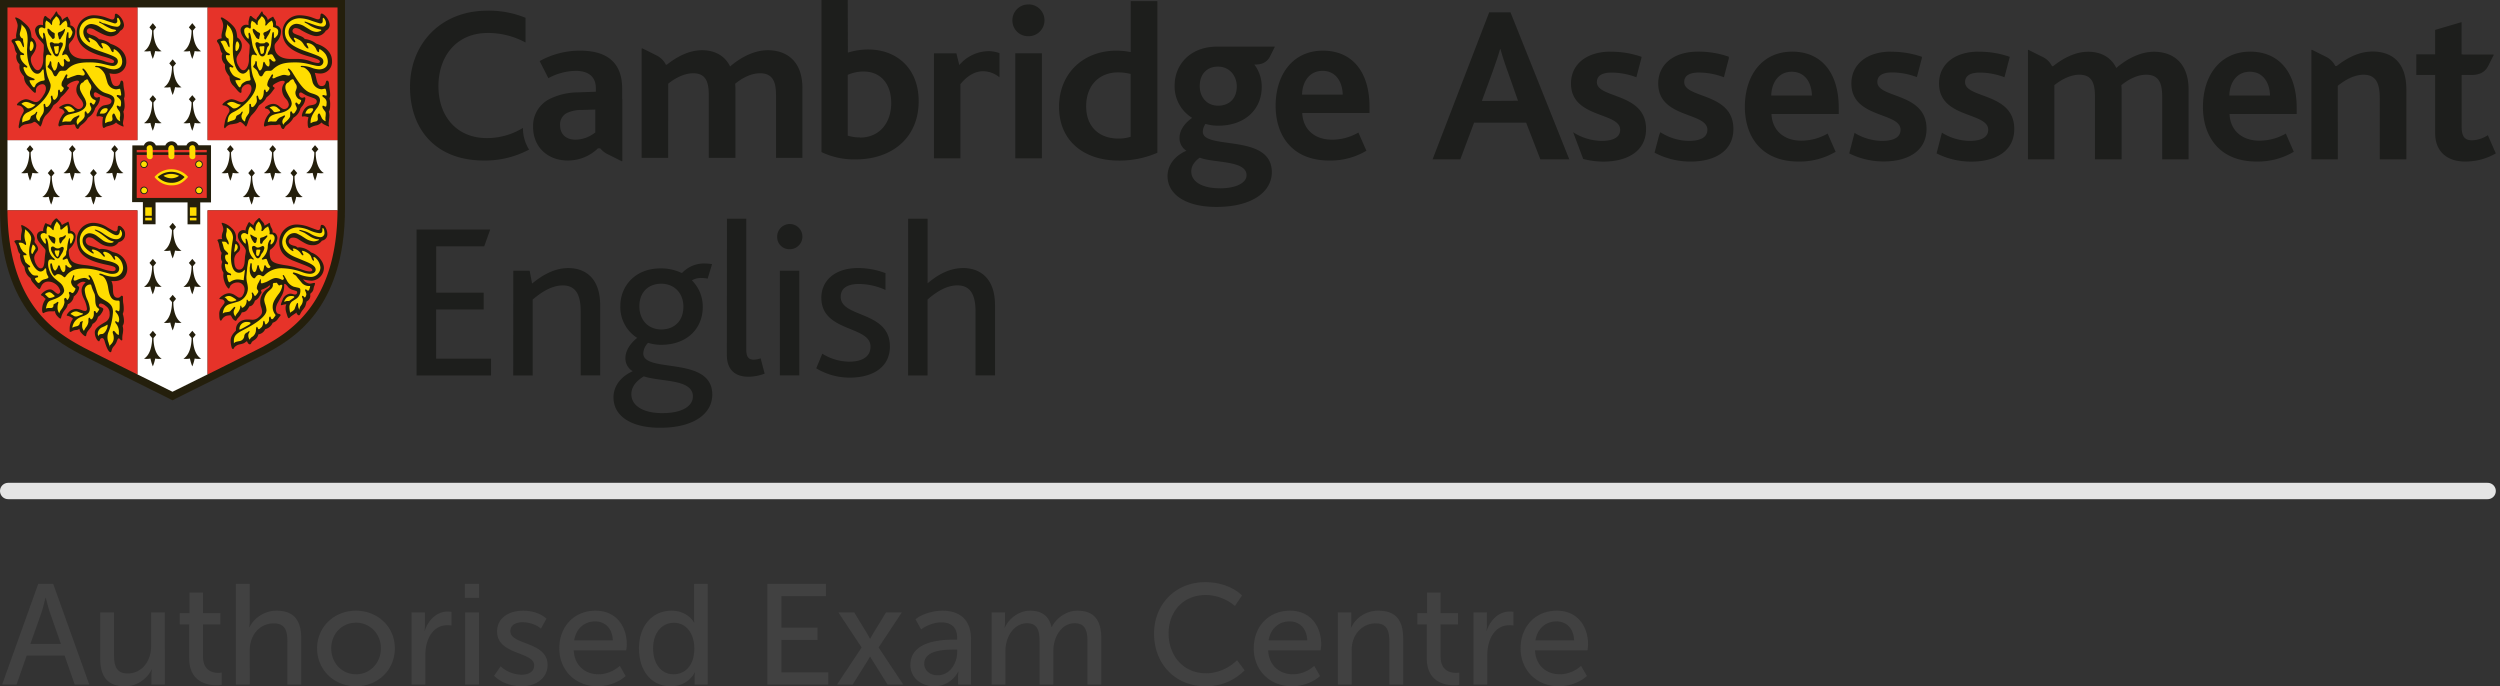 <svg width="153" height="42" fill="none" xmlns="http://www.w3.org/2000/svg"><rect width="100%" height="100%" fill="#333333" stroke="none"/><g clip-path="url(#clip0)"><path d="M20.137 13.38a11.544 11.544 0 0 1-.487 2.983 7.37 7.37 0 0 1-1.135 2.25c-.906 1.197-2.008 1.796-2.735 2.192-.064.034-.496.256-2.574 1.292V13.38h6.925m-12.229 0v8.715a223.541 223.541 0 0 1-2.574-1.291c-.727-.397-1.828-.996-2.735-2.193a7.366 7.366 0 0 1-1.134-2.25 11.54 11.54 0 0 1-.482-2.98h6.925z" stroke="#FD0" stroke-width=".29" stroke-miterlimit="10"/><path d="M20.15.963h-6.939V8.07h6.938V.963h.002zm-12.248 0H.963V8.07h6.94V.963z" stroke="#171614" stroke-width=".29" stroke-miterlimit="10"/><path d="M10.558 24.502l-.21-.111c-.313-.156-5.19-2.581-5.48-2.739C3.288 20.793 0 19.004 0 12.74V0h21.114v12.74c0 6.264-3.288 8.051-4.869 8.91-.29.158-5.197 2.599-5.478 2.739l-.21.113z" fill="#241F0C"/><path d="M12.705 8.576V.457H8.409v8.119H.457v4.297h7.952v10.04l2.147 1.063 2.147-1.063V12.874h7.952V8.576h-7.95z" fill="#fff"/><path d="M8.409.457H.457v8.119h7.952V.457zm12.248 0h-7.952v8.119h7.952V.457zM8.409 12.874H.457c.046 5.82 3.029 7.507 4.629 8.378.163.089 1.86.937 3.323 1.665V12.874zm4.296 0v10.041a396.95 396.95 0 0 0 3.323-1.665c1.593-.87 4.583-2.556 4.629-8.377l-7.952.001z" fill="#E63329"/><path d="M15.437 10.788l.164-.195-.2-.246-.207.246.165.195c0 .1 0 .96-.5 1.268.13.018.26.014.388-.012.035.165.087.325.154.48a2.55 2.55 0 0 0 .138-.48c.13.026.265.03.397.01-.508-.306-.501-1.167-.5-1.266zm1.295-1.463l.165-.195-.207-.246-.209.246.165.195c0 .1 0 .96-.5 1.267.132.02.266.015.397-.011.032.164.081.325.145.48.064-.155.113-.316.145-.48.13.027.265.03.397.01-.506-.306-.501-1.167-.498-1.266zm1.294 1.463l.165-.195-.207-.246-.207.246.164.195c0 .1 0 .96-.499 1.268.132.02.266.016.397-.01.032.164.08.325.145.48.064-.155.112-.316.145-.48.13.026.265.03.397.01-.509-.308-.501-1.169-.5-1.268zm1.296-1.463l.165-.195-.207-.246-.207.246.164.195c0 .1 0 .96-.499 1.267.132.02.266.015.397-.011.032.164.08.325.145.48.064-.155.112-.316.145-.48.13.027.265.03.396.01-.508-.306-.502-1.167-.499-1.266zm-5.182 0l.165-.195-.207-.246-.207.246.165.195c0 .1 0 .96-.5 1.267.132.02.267.015.397-.011.033.164.081.325.145.48.064-.155.113-.316.145-.48.13.027.265.03.397.01-.506-.306-.501-1.167-.5-1.266zM3.174 10.788l.165-.195-.207-.246-.208.246.165.195c0 .1 0 .96-.5 1.268.132.019.266.015.396-.012.032.164.08.325.145.48a2.56 2.56 0 0 0 .147-.48c.13.026.264.03.396.01-.508-.306-.502-1.167-.499-1.266zm1.294-1.463l.165-.195-.207-.246-.208.246.165.195c0 .1 0 .96-.5 1.267.133.019.267.015.397-.011.033.165.081.326.146.482.064-.155.112-.316.145-.48.13.026.264.03.396.01-.508-.308-.5-1.169-.499-1.268zm1.296 1.463l.165-.195-.208-.246-.207.246.165.195c0 .1 0 .96-.5 1.268.132.019.266.015.396-.012.032.164.08.325.145.48a2.55 2.55 0 0 0 .147-.48c.13.026.264.03.396.01-.508-.306-.5-1.167-.5-1.266zm1.294-1.463l.165-.195-.208-.246-.207.246.165.195c0 .1 0 .96-.5 1.267.133.02.267.015.397-.011.033.164.082.325.145.48.064-.155.113-.316.146-.48.13.027.264.03.396.01-.506-.306-.5-1.167-.499-1.266zm-5.18 0l.165-.195-.207-.246-.207.246.164.195c0 .1 0 .96-.499 1.267.132.02.266.015.397-.011.032.164.08.325.145.48.064-.155.112-.316.145-.48.13.027.265.03.396.01-.508-.306-.5-1.167-.499-1.266zm8.732 4.761l.165-.195-.208-.253-.207.246.164.195c0 .099 0 .96-.5 1.266.133.02.267.016.397-.01.033.164.082.325.146.48a2.56 2.56 0 0 0 .145-.48c.13.026.264.03.396.01-.506-.3-.5-1.162-.497-1.26zm0 4.399l.165-.194-.207-.247-.207.247.165.194c0 .1 0 .96-.5 1.269.132.019.267.015.397-.011.033.164.081.325.145.48.064-.155.113-.316.146-.48.13.026.264.03.396.01-.508-.308-.503-1.17-.5-1.268zm1.201-2.199l.165-.195-.207-.246-.21.246.165.195c0 .099 0 .96-.499 1.268.132.016.267.01.397-.02.032.165.08.326.145.48a2.49 2.49 0 0 0 .147-.48c.13.027.264.03.396.011-.508-.3-.5-1.16-.499-1.26zm-2.415 0l.165-.195-.207-.246-.207.246.164.195c0 .099 0 .96-.499 1.268.131.016.264.01.393-.02.033.165.081.326.145.48.066-.154.116-.315.15-.48.13.027.264.03.396.011-.514-.3-.503-1.16-.5-1.26zm2.415 4.399l.165-.195-.207-.246-.207.246.164.195c0 .1 0 .96-.5 1.268.133.02.267.016.397-.01.033.164.082.325.146.48.064-.155.112-.316.145-.48.13.026.264.03.396.01-.508-.308-.5-1.17-.499-1.268zm-2.415 0l.165-.195-.207-.246-.207.246.164.195c0 .1 0 .96-.499 1.268.132.02.266.016.397-.01.032.164.08.325.145.48.064-.155.113-.316.145-.48.13.026.265.03.397.01-.514-.308-.503-1.17-.5-1.268zM10.61 4.074l.165-.195-.207-.246-.207.246.165.195c0 .099 0 .96-.5 1.268.132.02.267.016.397-.01.033.164.081.324.145.48a2.63 2.63 0 0 0 .146-.48c.13.026.264.03.396.01-.508-.315-.503-1.178-.5-1.268zm1.201-2.207l.165-.195-.207-.255-.21.255.165.195c0 .1 0 .96-.499 1.268.132.02.266.016.397-.01.032.164.08.325.145.48.064-.155.113-.316.145-.48.13.026.265.03.396.01-.506-.301-.499-1.17-.497-1.268zm-2.415 0l.163-.195-.207-.255-.207.255.165.195c0 .1 0 .96-.5 1.268.132.019.265.014.395-.012.033.164.081.325.145.48a2.53 2.53 0 0 0 .146-.48c.13.026.264.03.396.01-.51-.3-.5-1.169-.496-1.266zm2.415 4.399l.165-.195-.207-.246-.21.246.165.195c0 .1 0 .96-.499 1.268.132.02.266.016.397-.01.032.164.08.325.145.48.064-.155.113-.316.145-.48.13.026.265.03.396.01-.506-.308-.499-1.169-.497-1.268zm-2.415 0l.165-.195-.207-.246-.207.246.164.195c0 .1 0 .96-.499 1.268.131.019.264.015.393-.012.033.164.081.325.145.48a2.53 2.53 0 0 0 .146-.48c.13.026.264.03.396.01-.51-.306-.5-1.167-.496-1.266zM6.692 4.465l.026.1c.025.091.043.164.055.217.085.386.156.485.343.485a.223.223 0 0 0 .223-.149l.041-.134a.064.064 0 0 1 .064-.05c.072 0 .108.076.11.245.01.11.025.22.047.33.018.096.027.194.027.293a.482.482 0 0 1-.04.22c.023.136.036.274.04.412a.854.854 0 0 1-.081.402c.024.08.035.164.035.248 0 .076-.008.151-.021.225-.018.077-.03.155-.036.234 0 .03.006.061.016.09.01.027.017.054.02.082 0 .02 0 .034-.02.034l-.134-.055-.149-.078a.708.708 0 0 1-.154-.12c-.131.118-.177.134-.512.228a.464.464 0 0 0-.148.06.214.214 0 0 1-.09.046c-.059 0-.086-.094-.086-.285a1.542 1.542 0 0 1 .041-.376.768.768 0 0 0-.24-.06l-.103.013H5.94c-.02 0-.035-.03-.035-.066.006-.05.02-.1.04-.147l.068-.161a.576.576 0 0 1 .16-.195.434.434 0 0 1 .178-.103l.242-.046c.144-.028.23-.104.23-.205 0-.101-.065-.163-.21-.215l-.29-.1a1.56 1.56 0 0 1-.264-.128c-.162-.096-.188-.108-.227-.108-.039 0-.092.044-.092.12a.188.188 0 0 0 .19.204.177.177 0 0 0 .067-.014.237.237 0 0 1 .069-.021c.03 0 .047.017.047.051v.034l-.014.115a.94.94 0 0 1-.216.405l-.06.082a.93.93 0 0 1-.365.531.677.677 0 0 0-.074.053.937.937 0 0 0-.055.094 1.13 1.13 0 0 1-.134.163 1.24 1.24 0 0 1-.177.154.638.638 0 0 0-.135.122l-.067.116a.064.064 0 0 1-.055.033c-.06 0-.115-.062-.149-.177-.025-.08-.046-.1-.097-.1a.517.517 0 0 0-.117.02l-.094.013h-.233a1.085 1.085 0 0 0-.37.069.19.19 0 0 1-.07.021c-.017 0-.026 0-.044-.04a.097.097 0 0 1-.014-.055c.027-.19.097-.372.204-.532a.72.72 0 0 1 .177-.216.303.303 0 0 0-.188-.228l-.115-.034a.035.035 0 0 1-.027-.032c0-.035.055-.083.156-.136a.837.837 0 0 1 .37-.108.552.552 0 0 1 .344.141c.177.144.232.177.32.177a.292.292 0 0 0 .282-.27.627.627 0 0 0-.177-.355c-.19-.255-.247-.38-.247-.558 0-.11.026-.217.077-.315l.067-.1a.127.127 0 0 0 .023-.066c0-.046-.051-.078-.122-.078-.17.023-.332.083-.475.177-.081.05-.136.108-.136.143a.062.062 0 0 0 .028.052l.075.047a.034.034 0 0 1 .014.029.128.128 0 0 1-.029.053l-.134.177c-.085.108-.18.207-.283.298a.464.464 0 0 0-.068.067l-.053.1a1.062 1.062 0 0 1-.294.302.595.595 0 0 0-.093.074.614.614 0 0 0-.053.094 1.491 1.491 0 0 1-.089.142 1.52 1.52 0 0 1-.161.209l-.191.19a1.11 1.11 0 0 0-.19.417c-.047.15-.09.238-.115.238-.025 0-.03-.014-.053-.041-.133-.152-.248-.243-.31-.243a.19.19 0 0 0-.074.034.53.53 0 0 1-.177.067l-.25.046a.53.53 0 0 0-.368.2c-.026.03-.048.047-.058.047-.01 0-.036-.034-.036-.078V7.71l.034-.178c.021-.155.067-.306.135-.448l.113-.209a.23.23 0 0 0 .033-.11.367.367 0 0 0-.354-.315c-.05 0-.069-.016-.069-.044 0-.028.055-.1.13-.158a.823.823 0 0 1 .424-.177c.105.01.208.038.303.082l.149.06a.398.398 0 0 0 .15.035c.158 0 .31-.143.496-.465a.709.709 0 0 0 .122-.355c0-.177-.081-.274-.214-.274a.432.432 0 0 0-.292.127.306.306 0 0 0-.105.21v.091c0 .064-.02.098-.058.098-.037 0-.156-.09-.421-.411a.793.793 0 0 1-.25-.581c-.232-.278-.281-.402-.281-.615l.008-.14a.645.645 0 0 1-.203-.469c0-.062.016-.123.048-.177a.693.693 0 0 1-.128-.262l-.03-.138a.73.73 0 0 0-.108-.25c-.069-.087-.069-.1-.069-.127 0-.078.053-.11.29-.169a1.099 1.099 0 0 1-.014-.149.822.822 0 0 1 .022-.16l.047-.25a1.33 1.33 0 0 0 .029-.217.698.698 0 0 0-.05-.214.739.739 0 0 0-.06-.156.262.262 0 0 1-.04-.092c0-.023.015-.037.045-.037.159.053.303.14.423.257.386.32.468.448.519.836 0 .03.01.074.02.136a.6.6 0 0 1 .283.478.842.842 0 0 1-.135.433l-.14.207a.408.408 0 0 0-.06.223.781.781 0 0 0 .128.404c.102.177.19.257.3.257.178 0 .333-.31.333-.661v-.177c0-.074.005-.148.014-.222.013-.105.02-.17.02-.194v-.27a.197.197 0 0 0-.07-.129l-.134-.154a1.05 1.05 0 0 1-.332-.618.344.344 0 0 1 .343-.354c.049.001.097.01.143.026v-.051c0-.298.06-.517.144-.517l.032.01.122.108.148.094.041.041c0-.083 0-.092.089-.19a2.229 2.229 0 0 0 .161-.228l.033-.06C3.42.717 3.438.7 3.457.7c.02 0 .034.025.059.098.016.046.026.058.141.16.03.027.058.056.08.09a.92.92 0 0 1 .055.134l.02.055a.405.405 0 0 1 .134-.122l.1-.06a.22.22 0 0 1 .075-.036s.021.016.034.04c.012.026.028.057.053.102a.516.516 0 0 1 .095.244v.147a.377.377 0 0 1 .3.422.948.948 0 0 1-.264.575c-.115.138-.13.165-.13.262 0 .5.355.789.958.797h.452c.25-.002.498.039.734.12.162.069.332.112.507.13a.15.15 0 0 0 .086-.028.08.08 0 0 0 .041-.06c0-.094-.166-.178-.708-.325-1.112-.315-1.584-.763-1.584-1.5A1.035 1.035 0 0 1 5.78.936c.232.009.462.051.681.126l.277.101a.426.426 0 0 0 .145.029c.094 0 .141-.078.145-.238 0-.085.021-.115.076-.115.055 0 .198.098.308.25.099.128.16.282.177.443a.385.385 0 0 1-.237.354.66.66 0 0 1-.588.337c-.195 0-.47-.11-.93-.37a.664.664 0 0 0-.325-.121.177.177 0 0 0-.197.177c0 .098.077.16.273.229a.96.96 0 0 1 .478.263c.258.026.504.124.708.284.591.188.958.591.958 1.063A.727.727 0 0 1 7 4.522c-.107 0-.214-.015-.318-.041" fill="#241F0C"/><path d="M7.359 7.42a.735.735 0 0 1-.025-.164v-.053l.02-.108v-.087a.34.34 0 0 0-.048-.202l-.082-.108a.493.493 0 0 1-.081-.186.046.046 0 0 1 .05-.05c.017 0 .024 0 .086.04a.14.14 0 0 0 .066.023c.04 0 .062-.066.062-.177a.399.399 0 0 0-.041-.236l-.1-.115-.088-.074a.09.09 0 0 1-.035-.059.05.05 0 0 1 .055-.05c.05.005.1.016.149.034h.03c.028 0 .039-.016.039-.056v-.018l-.02-.142-.03-.142c-.012-.047-.021-.054-.051-.054h-.018l-.168.033h-.027a.598.598 0 0 1-.53-.42l-.13-.444a.901.901 0 0 0-.324-.413.297.297 0 0 0-.135-.072l-.122-.015c-.023 0-.037-.016-.037-.033 0-.018.027-.041.083-.041l.223.02c.125.018.247.049.365.093.145.058.298.091.453.1.337 0 .531-.178.531-.488a.854.854 0 0 0-.276-.596.621.621 0 0 0-.216-.15.035.035 0 0 0-.033.036v.087c0 .034-.02.06-.047.06-.026 0-.072-.044-.116-.134a.646.646 0 0 0-.531-.424c-.036 0-.06.014-.06.036a.355.355 0 0 0 .033.097l.053.12c.01.02.017.041.021.063 0 0-.012.014-.028.014a.195.195 0 0 1-.115-.064l-.1-.108-.09-.135a.609.609 0 0 0-.276-.235l-.16-.089a.177.177 0 0 0-.084-.026.032.032 0 0 0-.035.035.144.144 0 0 0 .026.073c.032.04.056.085.07.134a.039.039 0 0 1-.036.04c-.051 0-.161-.107-.257-.25a.69.69 0 0 1-.122-.38.489.489 0 0 1 .498-.49c.18.013.356.074.506.177l.317.197a.84.84 0 0 0 .368.122.911.911 0 0 0 .198-.034.32.32 0 0 0 .082-.033c.02-.011.031-.027.031-.038a.03.03 0 0 0-.019-.03l-.04-.014-.15-.027a.846.846 0 0 1-.176-.067 3.22 3.22 0 0 1-.339-.177 1.316 1.316 0 0 0-.224-.13c-.055-.019-.089-.042-.089-.063a.027.027 0 0 1 .03-.03.149.149 0 0 1 .073.026.52.52 0 0 0 .25.094l.29.101c.144.05.295.082.448.094a.221.221 0 0 0 .22-.221.588.588 0 0 0-.116-.296c-.016-.021-.032-.034-.046-.034-.014 0-.043.02-.043.055v.055l.011.08a.145.145 0 0 1-.133.156.354.354 0 0 1-.106-.022l-.437-.141a2.256 2.256 0 0 0-.72-.156c-.532 0-.925.354-.925.834 0 .531.377.886 1.309 1.203.93.317 1.044.391 1.044.627a.285.285 0 0 1-.29.257.885.885 0 0 1-.161-.015l-.459-.108a3.408 3.408 0 0 0-.839-.095c-.662 0-1.029.115-1.345.425a.22.22 0 0 1-.197.088H3.77a.212.212 0 0 0-.19.123l-.115.177a.098.098 0 0 1-.076.04c-.06 0-.097-.046-.164-.209a.572.572 0 0 0-.142-.203l-.135-.123a.083.083 0 0 1-.033-.05.133.133 0 0 1 .026-.063.503.503 0 0 0 .094-.177c.018-.09.021-.094.057-.094.035 0 .053.04.056.197a.49.49 0 0 0 .055.177l.075.161a.064.064 0 0 0 .06.034c.069 0 .157-.165.177-.339.02-.145.035-.19.064-.19a.035.035 0 0 1 .03.015c0 .01.028.05.06.12a.27.27 0 0 0 .088.101c.025.02.052.037.082.048.055 0 .072-.035.087-.163v-.067l-.015-.096-.008-.065c0-.043.016-.07.04-.07.02.003.037.013.05.027l.067.068a.196.196 0 0 0 .133.067c.057 0 .09-.023.09-.06a.354.354 0 0 0-.062-.156l-.048-.087c-.054-.1-.097-.142-.146-.142h-.068l-.08.034a.177.177 0 0 1-.053.016c-.012 0-.02-.01-.02-.027a.611.611 0 0 1 .114-.274 1.33 1.33 0 0 0 .108-.531c.023-.355.071-.581.119-.581s.046.028.046.104v.156c0 .064.014.113.03.113.058 0 .126-.085.177-.225a.418.418 0 0 0 .035-.138v-.032l-.134-.25-.135-.04a.074.074 0 0 1-.047-.03v-.147l-.015-.082-.026-.067-.034-.074a.76.76 0 0 0-.269.202c-.053.07-.083.097-.11.097a.035.035 0 0 1-.031-.035.632.632 0 0 1 .031-.103V1.38a.466.466 0 0 0-.228-.388l-.04.053-.048.067-.082.094a.391.391 0 0 0-.08.21v.036c0 .057 0 .071-.031.071H3.14l-.048-.067-.082-.085-.115-.075-.06-.047-.026.06a.34.34 0 0 0-.034.108v.241c0 .058-.014.081-.05.081a.24.24 0 0 1-.077-.034.177.177 0 0 0-.274.158.592.592 0 0 0 .107.354l.087.115c.025.03.069.057.07.041l.017-.142-.02-.106v-.051c0-.044.016-.071.04-.071.026 0 .061.043.086.156l.053.25.055.317c.017.092.044.182.081.269.031.082.07.16.115.235.075.096.083.11.083.131a.032.032 0 0 1-.028.032.152.152 0 0 1-.06-.02.278.278 0 0 0-.081-.026h-.054c-.108 0-.13.092-.13.544 0 .28.043.56.129.827l.141.354c.022.053.033.11.034.167 0 .492-.652 1.263-1.368 1.62a.554.554 0 0 0-.37.553v.089a.91.91 0 0 1 .228-.094c.202-.053.239-.078.27-.177l.027-.089c.01-.034.027-.044.177-.127a.28.28 0 0 0 .108-.087c.034-.057.062-.087.08-.087.018 0 .027 0 .027.021v.025l-.068.193v.048a.367.367 0 0 0 .202.312.61.61 0 0 1 .089-.284l.12-.19a.509.509 0 0 0 .064-.288c0-.07-.005-.141-.016-.21v-.054c0-.033.017-.055.048-.055.03 0 .042 0 .044.02l.026.127a.064.064 0 0 0 .066.048c.065 0 .149-.085.237-.235a.354.354 0 0 0 .05-.178l-.011-.092-.02-.1v-.02c0-.044.025-.074.06-.074.036 0 .03 0 .03.012l.042.156a.104.104 0 0 0 .086.088c.046 0 .122-.078.177-.177a.597.597 0 0 0 .048-.265c0-.144.014-.178.067-.178.018 0 .03 0 .034.016l.027.089c.01.032.03.053.047.053.018 0 .103-.081.154-.177a.128.128 0 0 0 .022-.062c0-.028-.02-.059-.06-.092-.071-.059-.075-.067-.075-.156a.4.4 0 0 1 .074-.236c.032-.058.062-.111.087-.163.085-.166.115-.209.147-.209a.057.057 0 0 1 .05.06c0 .02-.006.039-.014.056a.23.23 0 0 0-.027.08.05.05 0 0 0 .05.047.264.264 0 0 0 .118-.04 1.83 1.83 0 0 1 .188-.075l.223-.076a.398.398 0 0 1 .134-.021c.04 0 .081.004.12.014a.947.947 0 0 0 .157.028.117.117 0 0 0 .115-.111.42.42 0 0 0-.108-.206.117.117 0 0 1-.036-.062v-.026a.044.044 0 0 1 .036-.027c.046 0 .152.113.247.264.581.914.788 1.135 1.18 1.254.39.118.499.214.499.448a.886.886 0 0 1-.211.482c-.294.41-.365.577-.365.848v.05l.075-.034a.601.601 0 0 1 .108-.048l.177-.034a.145.145 0 0 0 .095-.138V7.27l-.02-.15v-.017a.199.199 0 0 1 .063-.142.06.06 0 0 1 .035-.014.069.069 0 0 1 .053.043l.108.228a.39.39 0 0 0 .236.202M1.924 2.531c-.05 0-.074.043-.08.135l-.012.127a1.285 1.285 0 0 0-.016.163c0 .096.029.168.068.168.038 0 .11-.083.143-.177.02-.05.03-.103.03-.157a.464.464 0 0 0-.03-.153c-.025-.069-.062-.108-.103-.108" fill="#FD0"/><path d="M1.367 1.546l.093.094c.154.154.23.41.23.772 0 .08 0 .133-.02.355 0 .113-.015.205-.015.278 0 .836.271 1.468.632 1.468.113 0 .186-.055.292-.216.018-.027.045-.048.06-.048.016 0 .032.018.034.055l.014.149.014.127.013.142.02.127v.016a.057.057 0 0 1-.049.064l-.12.021a.531.531 0 0 0-.19.075.545.545 0 0 0-.176.134l-.075.155a.053.053 0 0 1-.042.033c-.04 0-.103-.069-.177-.19a.648.648 0 0 1-.1-.219c0-.021.017-.03.06-.03h.211a.048.048 0 0 0 .041-.048.043.043 0 0 0-.026-.04l-.303-.13a.473.473 0 0 1-.228-.221.91.91 0 0 1-.123-.303c0-.04.022-.07.055-.07a.111.111 0 0 1 .048.015.273.273 0 0 0 .085.027.048.048 0 0 0 .05-.043.128.128 0 0 0-.055-.073c-.243-.193-.38-.403-.38-.586 0-.051.012-.074.038-.074h.05l.086.012h.002a.053.053 0 0 0 .059-.051c0-.018-.023-.045-.055-.062l-.108-.06a.296.296 0 0 1-.094-.096 5.41 5.41 0 0 1-.115-.216l-.094-.177-.06-.115a.626.626 0 0 0-.04-.055.425.425 0 0 1 .21-.055c.092 0 .15.06.216.223.04.103.085.177.111.177.027 0 .018-.023.018-.08a.746.746 0 0 0-.028-.2.468.468 0 0 1-.02-.149l-.012-.093-.08-.041a.177.177 0 0 1-.06-.067.289.289 0 0 1-.053-.155.531.531 0 0 1 .02-.122 1.87 1.87 0 0 0 .088-.44v-.061l.048.067zm.809 4.862a.757.757 0 0 1-.197-.048l-.127-.053a.68.68 0 0 0-.259-.07.412.412 0 0 0-.281.116l.06.046.134.094.13.1c.031.027.07.041.111.042a.634.634 0 0 0 .429-.23M4.77 7.636a.38.38 0 0 1 .135-.178c.188-.16.277-.281.277-.377v-.149c0-.086.014-.115.06-.115a.042.042 0 0 1 .04.022l.034.08a.06.06 0 0 0 .057.031c.026 0 .065-.03.099-.078l.067-.094a.204.204 0 0 0 .034-.209l-.048-.108a.319.319 0 0 1-.028-.106c0-.044.023-.07.06-.07a.06.06 0 0 1 .048.02l.06.071a.066.066 0 0 0 .051.023.092.092 0 0 0 .07-.056l.054-.108a.161.161 0 0 0 .021-.06c0-.022-.021-.043-.062-.06l-.088-.042a.487.487 0 0 1-.204-.432c0-.025.005-.05.014-.072l.048-.115a.273.273 0 0 0 .021-.109.383.383 0 0 0-.072-.209 1.761 1.761 0 0 1-.089-.141c-.039-.106-.06-.137-.093-.137h-.034l-.048.027-.074.04-.087.109-.094.046a.315.315 0 0 0-.11.248c0 .177.02.223.252.623a.836.836 0 0 1 .138.386c0 .277-.248.474-.744.592l-.31.074a.531.531 0 0 0-.41.48.502.502 0 0 1 .297-.044h.115c.09 0 .103 0 .16-.089a.512.512 0 0 1 .216-.193l.108-.047.088-.048h.027c.024 0 .037.01.037.028a.218.218 0 0 1-.064.113.354.354 0 0 0-.108.26c0 .067.027.131.075.178" fill="#FD0"/><path d="M3.921 6.59a.774.774 0 0 1 .202.178c.064.088.074.094.136.094a.42.42 0 0 0 .1-.015l.06-.012c.111-.021.148-.037.148-.066a.085.085 0 0 0-.033-.056l-.075-.068-.074-.067a.363.363 0 0 0-.223-.076.425.425 0 0 0-.243.083m2.187.369h.19a.294.294 0 0 0 .295-.26c0-.047-.043-.073-.119-.073-.177 0-.296.104-.366.338" fill="#FD0"/><path d="M3.592 2.302c0 .062.039.114.072.114.034 0 .06-.075.131-.193.088-.122.152-.26.188-.406 0-.028-.014-.05-.034-.05l-.074.068a.598.598 0 0 1-.23.12c-.076.029-.104.06-.104.115v.055l.033.094.018.083zm-.406-.354l.114.06a.076.076 0 0 1 .05.066v.043a.46.46 0 0 0 0 .143.115.115 0 0 1-.135.119c-.023 0-.01-.014-.064-.075l-.149-.177a.624.624 0 0 1-.1-.303v-.017c0-.037.012-.052.04-.052a.147.147 0 0 1 .074.034l.17.16zm.255.709h-.115l-.081-.048a.191.191 0 0 0-.096-.026c-.06 0-.1.033-.1.085a.966.966 0 0 0 .088.299l.088.216c.077.19.153.27.252.27s.1-.088.16-.236c.134-.339.208-.39.208-.509 0-.081-.018-.104-.092-.104L3.69 2.59l-.108.069-.142-.002z" fill="#241F0C"/><path d="M3.436 2.834h-.088a.04.04 0 0 0-.034.02l-.012.033.033.163.027.142c.014.078.044.108.1.108.057 0 .107-.046.116-.128l.014-.149c0-.099.012-.15.012-.154a.059.059 0 0 0-.02-.04.05.05 0 0 0-.033-.015l-.115.02z" fill="#FD0"/><path d="M19.27 4.465l.026.1.055.217c.085.386.155.485.343.485a.223.223 0 0 0 .223-.148l.04-.135a.064.064 0 0 1 .064-.05c.073 0 .114.08.12.245.007.11.02.22.04.33.017.102.026.206.026.31a.47.47 0 0 1-.04.194l.012.081a1.3 1.3 0 0 1 .028.248c0 .29-.014.376-.081.487a.85.85 0 0 1 .035.241c-.002.08-.01.159-.02.238l-.027.202v.12a.37.37 0 0 1 .026.082.03.03 0 0 1-.006.022.03.03 0 0 1-.02.011l-.135-.055-.152-.074a.695.695 0 0 1-.154-.12.545.545 0 0 1-.305.177 1.305 1.305 0 0 0-.354.122.22.22 0 0 1-.094.046c-.051 0-.088-.101-.088-.25a1.11 1.11 0 0 1 .048-.41.856.856 0 0 0-.246-.061.56.56 0 0 0-.1.012h-.03c-.02 0-.03-.024-.03-.063a.814.814 0 0 1 .108-.309.606.606 0 0 1 .331-.297l.243-.046c.143-.029.23-.105.23-.206 0-.1-.064-.16-.209-.214l-.283-.1a1.48 1.48 0 0 1-.27-.128l-.148-.089a.16.16 0 0 0-.072-.02c-.06 0-.098.045-.098.116a.204.204 0 0 0 .197.209.177.177 0 0 0 .069-.015.22.22 0 0 1 .062-.02c.03 0 .053.03.053.072a.849.849 0 0 1-.156.427l-.081.1-.06.082a.905.905 0 0 1-.364.531.419.419 0 0 0-.074.054.856.856 0 0 0-.053.093c-.04.059-.085.113-.135.163a1.268 1.268 0 0 1-.177.154.637.637 0 0 0-.134.123l-.067.115a.06.06 0 0 1-.053.035c-.06 0-.116-.062-.15-.177-.024-.08-.045-.1-.097-.1a.531.531 0 0 0-.118.02l-.094.013h-.221c-.13 0-.257.024-.377.069a.177.177 0 0 1-.07.021c-.035 0-.052-.035-.052-.103.035-.285.17-.55.378-.747a.287.287 0 0 0-.177-.228l-.122-.034a.038.038 0 0 1-.02-.032c0-.043.049-.085.156-.136a.719.719 0 0 1 .355-.108.543.543 0 0 1 .354.141c.177.142.233.177.32.177a.292.292 0 0 0 .281-.269.629.629 0 0 0-.177-.354.868.868 0 0 1-.242-.574.646.646 0 0 1 .141-.391.165.165 0 0 0 .029-.073c0-.037-.062-.07-.13-.07a.72.72 0 0 0-.283.08c-.203.095-.324.178-.324.233a.073.073 0 0 0 .034.056l.067.048a.034.034 0 0 1 .014.028.11.11 0 0 1-.028.054 7.017 7.017 0 0 0-.134.177c-.08.111-.175.211-.282.297a.262.262 0 0 0-.069.068l-.053.1c-.08.115-.181.213-.297.291a.72.72 0 0 0-.094.074.603.603 0 0 0-.06.094c-.07.127-.154.246-.25.355l-.177.189a1.36 1.36 0 0 0-.195.418c-.055.163-.09.237-.115.237-.025 0-.03-.014-.053-.04-.131-.15-.248-.243-.306-.243a.21.21 0 0 0-.078.034.557.557 0 0 1-.177.067l-.243.046a.518.518 0 0 0-.39.197c-.022.03-.042.046-.052.046-.01 0-.04-.036-.04-.082V7.71s.011-.068.033-.177c.023-.156.07-.308.141-.448l.123-.21a.229.229 0 0 0 .033-.108c0-.155-.145-.281-.365-.317-.044 0-.067-.023-.067-.047 0-.025.053-.09.136-.154a.775.775 0 0 1 .413-.178.884.884 0 0 1 .31.08l.148.06a.398.398 0 0 0 .15.036c.159 0 .309-.144.498-.466a.708.708 0 0 0 .122-.354c0-.177-.08-.273-.212-.273a.402.402 0 0 0-.287.127.326.326 0 0 0-.111.217v.104c0 .055-.018.08-.059.08-.04 0-.11-.05-.226-.19l-.19-.221a.769.769 0 0 1-.256-.581c-.227-.28-.282-.44-.282-.616v-.14a.593.593 0 0 1-.194-.468.301.301 0 0 1 .04-.177.689.689 0 0 1-.127-.262l-.032-.14a.734.734 0 0 0-.108-.25c-.06-.087-.067-.099-.067-.126 0-.07.067-.115.237-.157l.053-.014a1.16 1.16 0 0 1-.014-.15.867.867 0 0 1 .021-.16l.055-.248c.015-.073.025-.147.028-.222a.67.67 0 0 0-.04-.209.583.583 0 0 0-.068-.156.186.186 0 0 1-.04-.088c0-.023.023-.04.053-.04a.16.16 0 0 1 .067.02c.244.137.464.313.653.52.152.176.202.31.236.688a.575.575 0 0 1 .283.512.71.71 0 0 1-.137.399 6.584 6.584 0 0 0-.134.209.447.447 0 0 0-.06.228.78.78 0 0 0 .129.399c.1.177.191.256.297.256.177 0 .337-.306.337-.64v-.249l.021-.16.012-.196.013-.163V2.8c0-.065-.014-.085-.222-.308-.207-.223-.336-.452-.336-.645a.342.342 0 0 1 .343-.333c.05.002.098.01.144.027v-.225l.04-.177c.033-.14.048-.165.096-.165l.034.01.122.109.147.094.04.04a.276.276 0 0 1 .087-.19c.036-.043.068-.086.094-.127l.068-.1.04-.06c.027-.042.04-.052.057-.052.018 0 .032.023.051.099a.19.19 0 0 0 .06.087l.089.074a.49.49 0 0 1 .156.282.398.398 0 0 1 .134-.122l.115-.064a.276.276 0 0 1 .071-.034s.02.016.03.04a.705.705 0 0 0 .055.102c.087.14.094.16.094.255v.136a.368.368 0 0 1 .304.42.921.921 0 0 1-.256.577c-.115.139-.135.177-.135.286 0 .476.354.763.963.772h.445c.25-.003.498.038.734.12.162.068.333.112.508.13.07 0 .126-.04.126-.086 0-.097-.163-.177-.708-.327-1.11-.314-1.585-.764-1.585-1.499a1.038 1.038 0 0 1 1.09-1.01c.228.007.454.045.67.116l.276.1a.425.425 0 0 0 .145.03c.096 0 .131-.06.146-.238 0-.08.031-.115.081-.115s.209.111.308.25c.1.13.16.287.177.451a.384.384 0 0 1-.237.344.659.659 0 0 1-.588.336c-.191 0-.519-.129-.93-.37a.607.607 0 0 0-.322-.12.177.177 0 0 0-.2.177c0 .097.073.157.273.228.319.114.388.15.478.264.258.025.504.124.708.284.616.196.958.577.958 1.062a.71.71 0 0 1-.717.764c-.11 0-.22-.014-.328-.041" fill="#241F0C"/><path d="M19.936 7.42a.475.475 0 0 1-.02-.125v-.092c.013-.087.02-.174.02-.262a.21.21 0 0 0-.05-.135l-.08-.108a.296.296 0 0 1-.075-.177c0-.039.009-.051.036-.051h.031l.06.034c.02.013.044.02.068.023.041 0 .061-.064.06-.19a.354.354 0 0 0-.134-.34l-.094-.074a.074.074 0 0 1-.026-.076.048.048 0 0 1 .027-.029.047.047 0 0 1 .02-.003.353.353 0 0 1 .078.014l.074.021h.028c.024 0 .034-.018.034-.057v-.02l-.02-.14c-.02-.148-.045-.205-.088-.205h-.012l-.177.034h-.03a.62.62 0 0 1-.531-.42l-.108-.437a.907.907 0 0 0-.324-.413.317.317 0 0 0-.142-.072l-.12-.015c-.022 0-.037-.016-.037-.033 0-.018.023-.041.072-.041a1.9 1.9 0 0 1 .597.115c.143.057.295.09.45.1.337 0 .54-.178.54-.468a.914.914 0 0 0-.13-.448 1.082 1.082 0 0 0-.317-.296.106.106 0 0 0-.053-.021.034.034 0 0 0-.034.033v.087c0 .034-.02.06-.042.06-.023 0-.076-.044-.119-.134a.637.637 0 0 0-.53-.424c-.045 0-.072.016-.072.043a.197.197 0 0 0 .036.088.772.772 0 0 1 .06.12.177.177 0 0 1 .016.06c0 .012-.01.019-.03.019a.193.193 0 0 1-.113-.064l-.101-.108-.087-.135a.645.645 0 0 0-.27-.235l-.176-.089a.2.2 0 0 0-.087-.026.028.028 0 0 0-.032.03.148.148 0 0 0 .03.078c.03.04.052.085.062.134a.038.038 0 0 1-.008.028.038.038 0 0 1-.025.013c-.048 0-.131-.085-.252-.25a.64.64 0 0 1-.129-.379.496.496 0 0 1 .5-.504c.182.013.356.074.506.177l.323.196c.112.07.24.111.37.122a.614.614 0 0 0 .19-.033.343.343 0 0 0 .087-.034.049.049 0 0 0 .025-.039c0-.026-.017-.037-.06-.04a1.91 1.91 0 0 1-.666-.264 1.722 1.722 0 0 0-.206-.126c-.055-.02-.092-.048-.092-.073 0-.025.01-.016.029-.016h.038l.294.108.284.101c.146.051.298.083.453.094a.207.207 0 0 0 .216-.214.432.432 0 0 0-.043-.177c-.04-.082-.095-.15-.117-.15-.02 0-.04.027-.04.073v.123c0 .09-.05.15-.128.15a.368.368 0 0 1-.11-.021l-.439-.142a2.168 2.168 0 0 0-.708-.156c-.53 0-.93.355-.93.835 0 .531.37.875 1.316 1.202.919.32 1.038.392 1.038.634a.272.272 0 0 1-.294.25.86.86 0 0 1-.158-.014l-.458-.108a3.307 3.307 0 0 0-.838-.096c-.669 0-.99.103-1.34.425a.24.24 0 0 1-.203.089h-.142a.21.21 0 0 0-.191.122l-.108.177a.089.089 0 0 1-.078.04c-.07 0-.106-.045-.177-.208a.522.522 0 0 0-.133-.214l-.141-.123c-.022-.017-.034-.035-.034-.05a.14.14 0 0 1 .034-.065.681.681 0 0 0 .06-.094.27.27 0 0 0 .033-.081v-.06a.047.047 0 0 1 .048-.034c.044 0 .053.03.053.197a.485.485 0 0 0 .053.177l.075.16a.065.065 0 0 0 .06.035c.07 0 .16-.165.177-.339.02-.143.035-.19.064-.19.028 0 .04.019.097.135a.3.3 0 0 0 .082.101c.022.023.05.039.08.048.056 0 .075-.035.088-.163v-.067l-.014-.096-.01-.065c0-.043.017-.07.041-.07a.08.08 0 0 1 .05.027l.067.068a.195.195 0 0 0 .137.067c.058 0 .093-.025.093-.066 0-.04 0-.05-.067-.15l-.048-.087c-.06-.113-.088-.142-.141-.142h-.07l-.088.034a.194.194 0 0 1-.053.016c-.01 0-.021-.013-.021-.027a.608.608 0 0 1 .115-.274c.07-.17.108-.349.115-.532l.034-.317c.019-.194.04-.263.081-.263.04 0 .025 0 .027.014l.019.1v.082c-.007.06 0 .121.023.177.028 0 .07-.033.111-.09a.486.486 0 0 0 .094-.119.637.637 0 0 0 .034-.177c0-.156-.066-.223-.276-.281a.074.074 0 0 1-.04-.02v-.168l-.015-.082-.027-.067-.03-.074-.053.033a.708.708 0 0 0-.216.177c-.062.078-.083.098-.108.098a.032.032 0 0 1-.033-.029l.02-.118V1.39a.501.501 0 0 0-.231-.398l-.048.053-.039.069-.081.094a.317.317 0 0 0-.082.209v.044c0 .053 0 .07-.033.07h-.014l-.054-.066-.067-.082-.122-.074-.06-.048a.563.563 0 0 0-.067.333v.057c0 .06-.02.097-.053.097a.208.208 0 0 1-.075-.04.207.207 0 0 0-.1-.03.177.177 0 0 0-.178.198c0 .123.037.243.108.343.053.087.122.158.154.158a.818.818 0 0 0 .021-.145l-.02-.107v-.051c0-.044.017-.071.042-.071.024 0 .06.043.085.156l.054.25.054.317c.017.092.044.182.081.269.03.082.068.16.113.235.075.096.084.11.084.131a.032.032 0 0 1-.03.032.155.155 0 0 1-.06-.02.275.275 0 0 0-.082-.026h-.05c-.111 0-.134.09-.134.532 0 .282.043.563.129.832l.142.354c.021.054.033.11.033.169 0 .492-.667 1.28-1.368 1.618-.273.131-.354.268-.377.642.075-.042.155-.076.237-.101.198-.055.24-.084.269-.177l.027-.09c.012-.036.037-.056.177-.127a.283.283 0 0 0 .108-.086c.035-.059.062-.087.08-.087.017 0 .03.012.03.035v.01l-.075.194v.048a.368.368 0 0 0 .21.326.907.907 0 0 0 .02-.08.738.738 0 0 1 .067-.202l.13-.19c.046-.069.054-.113.054-.286v-.268c0-.035.016-.055.048-.055s.043 0 .045.022l.019.127a.064.064 0 0 0 .066.048c.065 0 .148-.083.237-.236a.306.306 0 0 0 .048-.16c-.003-.07-.01-.14-.022-.21v-.04c0-.008 0-.015.003-.022a.048.048 0 0 1 .028-.03.05.05 0 0 1 .02-.003c.018 0 .03 0 .033.012l.047.156c.016.051.052.088.089.088.103 0 .21-.212.221-.437 0-.142.025-.191.067-.191a.034.034 0 0 1 .034.015l.026.09c.011.03.03.052.048.052.018 0 .052-.03.094-.08a.67.67 0 0 0 .06-.088.148.148 0 0 0 .02-.07c0-.035 0-.043-.06-.086a.177.177 0 0 1-.075-.142.873.873 0 0 1 .161-.41c.11-.19.126-.211.153-.211a.051.051 0 0 1 .044.056c0 .02-.005.04-.014.059a.254.254 0 0 0-.029.081.051.051 0 0 0 .053.048.272.272 0 0 0 .123-.04c.057-.03.116-.054.177-.075l.223-.076a.468.468 0 0 1 .255-.007.864.864 0 0 0 .155.028.106.106 0 0 0 .108-.106.285.285 0 0 0-.042-.117c-.036-.057-.055-.089-.06-.094-.006-.005-.041-.048-.041-.06v-.027a.045.045 0 0 1 .037-.026c.053 0 .158.108.252.264.53.862.784 1.137 1.173 1.254.39.116.5.209.5.45a.886.886 0 0 1-.211.48c-.27.373-.365.593-.365.843v.054l.074-.033a.59.59 0 0 1 .108-.048l.169-.034a.142.142 0 0 0 .095-.141V7.27l-.012-.148v-.023c0-.084.04-.153.092-.153a.065.065 0 0 1 .051.041l.108.229a.388.388 0 0 0 .236.201m-5.52-4.624v.174c0 .11.018.157.058.157.041 0 .116-.083.147-.177a.69.69 0 0 0 .034-.177.337.337 0 0 0-.034-.127c-.03-.075-.062-.108-.099-.108-.037 0-.085.074-.097.264" fill="#FD0"/><path d="M13.944 1.546l.094.094c.157.195.24.44.232.69v.113l-.02.317v.265c0 .886.257 1.483.634 1.483a.403.403 0 0 0 .29-.216c.018-.029.041-.048.055-.048.015 0 .032.017.034.055l.014.148.013.128c0 .06.012.108.02.142a.84.84 0 0 1 .022.133c0 .067-.014.074-.177.097a.46.46 0 0 0-.188.074.671.671 0 0 0-.177.135l-.074.156a.053.053 0 0 1-.042.033c-.04 0-.092-.06-.167-.19a.651.651 0 0 1-.099-.219c0-.021.016-.03.058-.03h.211a.051.051 0 0 0 .04-.05.04.04 0 0 0-.027-.037l-.302-.129a.558.558 0 0 1-.22-.221.694.694 0 0 1-.123-.294c0-.048.021-.08.053-.08a.108.108 0 0 1 .05.016.253.253 0 0 0 .08.027.064.064 0 0 0 .035-.015.046.046 0 0 0 .021-.032c0-.019-.021-.044-.053-.069-.253-.177-.405-.396-.405-.575 0-.053.012-.076.037-.076h.05a.69.69 0 0 0 .093.014c.037 0 .062-.021.062-.052 0-.03-.025-.044-.062-.062-.168-.083-.209-.132-.317-.372a1.516 1.516 0 0 0-.194-.354.423.423 0 0 1 .209-.055c.091 0 .15.06.215.223.041.103.085.178.112.178.026 0 .018-.022.018-.078a.77.77 0 0 0-.029-.202.436.436 0 0 1-.02-.149l-.013-.094-.075-.04a.252.252 0 0 1-.115-.222c0-.041.005-.082.014-.122l.041-.156c.027-.093.043-.189.048-.285v-.064l.044.067zm.809 4.862a.995.995 0 0 1-.324-.101.612.612 0 0 0-.253-.07.416.416 0 0 0-.287.116l.06.046.135.094.13.1a.172.172 0 0 0 .113.042c.132 0 .244-.06.425-.23m2.596 1.231a.39.39 0 0 1 .135-.177c.188-.162.276-.282.276-.378v-.149c0-.086.014-.115.06-.115a.043.043 0 0 1 .043.022l.033.08a.059.059 0 0 0 .057.03c.048 0 .081-.034.165-.178a.257.257 0 0 0 .05-.133.201.201 0 0 0-.017-.076l-.047-.108a.33.33 0 0 1-.029-.106c0-.044.023-.07.06-.07a.062.062 0 0 1 .048.02l.053.068c.013.014.016.023.036.023a.115.115 0 0 0 .086-.057l.053-.108a.158.158 0 0 0 .022-.062c0-.023-.021-.046-.055-.06l-.094-.04a.48.48 0 0 1-.202-.419.297.297 0 0 1 .02-.087l.04-.115a.337.337 0 0 0-.047-.317 1.4 1.4 0 0 1-.082-.142c-.039-.1-.062-.132-.095-.132a.177.177 0 0 0-.087.031l-.067.041-.094.108-.094.046a.323.323 0 0 0-.11.252c0 .145.032.225.252.618a.856.856 0 0 1 .136.384c0 .275-.28.502-.737.594-.545.111-.665.202-.727.552a.503.503 0 0 1 .3-.037h.116c.09 0 .103 0 .16-.089a.505.505 0 0 1 .222-.187l.108-.048.087-.048h.027c.024 0 .037.01.037.028a.237.237 0 0 1-.064.114.388.388 0 0 0-.103.223c0 .074.024.146.07.204z" fill="#FD0"/><path d="M16.499 6.59a.77.77 0 0 1 .202.177c.063.089.072.094.137.094a.425.425 0 0 0 .1-.014l.06-.012c.115-.022.149-.04.149-.07a.072.072 0 0 0-.029-.053l-.081-.067-.075-.067a.354.354 0 0 0-.212-.075.462.462 0 0 0-.253.082m2.184.369h.199a.2.2 0 0 0 .132-.03.543.543 0 0 0 .13-.155.158.158 0 0 0 .026-.076c0-.046-.042-.072-.115-.072-.177 0-.3.102-.37.338" fill="#FD0"/><path d="M16.168 2.302c0 .062.04.114.072.114.032 0 .073-.098.144-.214.084-.115.144-.246.177-.385 0-.028-.014-.05-.034-.05l-.074.07a.776.776 0 0 1-.223.12c-.085.03-.112.057-.112.115l.01.055.057.117-.017.058zm-.59-.506a.15.15 0 0 0-.076-.034c-.028 0-.04.014-.04.05v.02a.77.77 0 0 0 .026.114c.02.065.05.125.09.18l.101.176c.04.043.091.074.147.093a.034.034 0 0 0 .035-.029l.022-.134.033-.123v-.028a.089.089 0 0 0-.051-.078l-.11-.055-.177-.152zm.441.861h-.113l-.082-.048a.186.186 0 0 0-.094-.027.092.092 0 0 0-.099.103.935.935 0 0 0 .085.282c.025.056.055.128.089.216.074.188.15.269.253.269.102 0 .157-.07.212-.214l.075-.305c.035-.094.125-.135.125-.2a.177.177 0 0 0-.159-.152h-.039l-.1.069-.153.007z" fill="#241F0C"/><path d="M16.014 2.834h-.082a.043.043 0 0 0-.033.02.16.16 0 0 0-.022.033l.034.163.027.142c.015.078.028.108.086.108a.13.13 0 0 0 .13-.128l.014-.148.014-.155a.059.059 0 0 0-.02-.035.053.053 0 0 0-.035-.014l-.113.014z" fill="#FD0"/><path d="M6.819 17.198c.045.1.074.207.085.317l.012.283c.011.284.105.426.284.426a.21.21 0 0 0 .148-.048l.075-.075h.03c.048 0 .072.03.072.089v.11c-.001.104.008.207.027.31.013.09.02.181.02.272a.717.717 0 0 1-.06.328c.046.13.071.268.074.407a.547.547 0 0 1-.082.328.902.902 0 0 1 .034.229 1.566 1.566 0 0 1-.027.256 1.4 1.4 0 0 0-.026.323v.017c0 .043-.013.064-.04.064a.123.123 0 0 1-.083-.053c-.04-.053-.067-.073-.099-.073s-.06.025-.13.227a.885.885 0 0 1-.162.25.576.576 0 0 0-.122.195 1.959 1.959 0 0 1-.04.141.054.054 0 0 1-.041.034c-.112 0-.24-.237-.369-.687-.037-.128-.083-.177-.152-.177a.132.132 0 0 0-.117.076l-.04.094a.042.042 0 0 1-.036.026c-.053 0-.136-.099-.187-.223a.855.855 0 0 1-.066-.31c0-.21.156-.368.625-.634a.519.519 0 0 0 .283-.531.512.512 0 0 0-.242-.466.54.54 0 0 0-.301-.149.105.105 0 0 0-.104.057.107.107 0 0 0-.011.04c0 .064.037.103.125.133.089.03.15.075.15.12a.642.642 0 0 1-.116.245.621.621 0 0 1-.216.223.613.613 0 0 1-.33.43.709.709 0 0 1-.134.249l-.141.177a.59.59 0 0 0-.101.209c-.014.103-.025.12-.064.12s-.163-.095-.273-.235a.328.328 0 0 1-.086-.223.354.354 0 0 1-.23.08.57.57 0 0 0-.178.047.518.518 0 0 1-.155.07c-.029 0-.037-.015-.04-.063v-.149a1.05 1.05 0 0 1 .203-.6.669.669 0 0 0-.331-.177c-.041 0-.05-.009-.05-.025a.275.275 0 0 1 .064-.124.965.965 0 0 1 .122-.134.668.668 0 0 1 .391-.142c.132.01.262.042.384.094.051.02.106.032.161.033.075 0 .117-.047.117-.133a1.814 1.814 0 0 0-.196-.623 1.24 1.24 0 0 1-.133-.445.649.649 0 0 1 .248-.545.279.279 0 0 0-.15-.04.378.378 0 0 0-.208.067c-.099.058-.156.11-.156.143 0 .034.022.034.055.059.034.024.062.05.062.099a.778.778 0 0 1-.33.531.594.594 0 0 1-.366.478.656.656 0 0 1-.148.31 1.169 1.169 0 0 0-.25.466c-.016.073-.033.103-.055.103-.021 0-.088-.045-.154-.117a1.13 1.13 0 0 1-.108-.13.632.632 0 0 1-.074-.214.283.283 0 0 1-.097.016h-.167a.833.833 0 0 0-.384.083.158.158 0 0 1-.058.027c-.045 0-.078-.092-.078-.204-.002-.24.077-.475.225-.666a1.14 1.14 0 0 1-.13-.12.22.22 0 0 0-.053-.048l-.074-.04c-.025-.015-.04-.03-.04-.045a.73.73 0 0 1 .215-.205.614.614 0 0 1 .326-.123c.11 0 .177.029.306.15.096.082.161.121.207.121a.128.128 0 0 0 .096-.062.177.177 0 0 0 .035-.1.727.727 0 0 0-.324-.46.736.736 0 0 0-.402-.127.452.452 0 0 0-.42.243l-.075.156c-.018.035-.04.055-.064.055-.025 0-.066-.02-.22-.197l-.177-.204a.53.53 0 0 1-.108-.177.403.403 0 0 0-.033-.088.384.384 0 0 0-.067-.055.886.886 0 0 1-.29-.56c0-.02-.011-.05-.02-.087a1.115 1.115 0 0 1-.264-.671.32.32 0 0 1 .014-.092c-.095-.098-.108-.12-.177-.377a.951.951 0 0 0-.156-.355.115.115 0 0 1-.026-.053c0-.037.056-.067.156-.083.038 0 .077.004.115.01l.134.01v-.178a1.3 1.3 0 0 1 .036-.308.822.822 0 0 0 .02-.14c0-.012 0-.051-.015-.115a.596.596 0 0 0-.02-.1.177.177 0 0 1-.014-.057c0-.022.014-.034.041-.034a.236.236 0 0 1 .089.03c.102.05.2.108.29.177.232.177.416.462.416.636v.053l-.014.1a.2.2 0 0 0 .047.11l.075.1a.514.514 0 0 1 .095.248c0 .064-.012.09-.122.248a.514.514 0 0 0-.115.301c.01.151.056.298.137.427.08.14.177.216.258.216.15 0 .216-.133.239-.494a5.68 5.68 0 0 1 .055-.512v-.092c0-.043-.013-.067-.067-.131l-.204-.236c-.193-.225-.251-.342-.251-.503a.293.293 0 0 1 .297-.313h.081v-.053a.71.71 0 0 1 .034-.178c.043-.145.096-.256.124-.256a.177.177 0 0 1 .065.033.91.91 0 0 0 .123.046.843.843 0 0 1 .134.068.596.596 0 0 1 .108-.236c.087-.111.177-.202.221-.202.045 0 .06.029.11.082l.13.134a.488.488 0 0 1 .074.128l.026.06.082-.046a1.26 1.26 0 0 1 .108-.06l.127-.06a.196.196 0 0 1 .07-.036c.022 0 .035.04.084.264.026.097.042.197.048.298a.336.336 0 0 1 .317.384c-.02.262-.14.505-.336.68a.205.205 0 0 0-.078.163c0 .597.207.785.954.863.392.036.779.121 1.15.253.183.064.373.105.565.122.128 0 .198-.046.198-.13 0-.125-.09-.164-.626-.277-1.248-.263-1.74-.69-1.74-1.515a1.003 1.003 0 0 1 1.025-1.034c.306.015.602.116.855.29.34.197.409.23.486.23.078 0 .126-.058.126-.203 0-.094.028-.14.087-.14.085.02.159.07.209.142a.487.487 0 0 1 .156.382.462.462 0 0 1-.385.475l-.06.067a.554.554 0 0 1-.483.206 1.122 1.122 0 0 1-.598-.195l-.324-.228a.597.597 0 0 0-.34-.142.202.202 0 0 0-.22.221.307.307 0 0 0 .243.29l.304.095c.1.03.198.07.29.12.05-.009.1-.013.151-.014.198.002.394.05.57.142.04.021.08.04.122.054l.177.048a1.034 1.034 0 0 1 .687.955c0 .476-.31.772-.809.772l-.161-.007z" fill="#241F0C"/><path d="M6.704 21.204l.04-.081.094-.101a.5.5 0 0 0 .123-.354.74.74 0 0 0-.036-.218.547.547 0 0 1-.028-.119c0-.042.032-.083.064-.083.02.004.039.016.05.034l.102.113a.236.236 0 0 0 .163.1v-.203a.787.787 0 0 0-.149-.456.306.306 0 0 1-.078-.134c0-.025.018-.048.037-.048a.07.07 0 0 1 .029.014c.065.048.099.07.116.07.018 0 .062-.082.062-.178a.627.627 0 0 0-.138-.377c-.042-.052-.07-.085-.081-.101a.066.066 0 0 1-.014-.04.052.052 0 0 1 .018-.037.052.052 0 0 1 .04-.012c.03.002.06.014.083.034.015.01.033.018.052.02.053 0 .07-.075.07-.275v-.207c0-.143-.019-.168-.08-.168h-.054c-.33 0-.482-.209-.567-.769-.06-.405-.212-.694-.398-.756-.111-.037-.15-.06-.15-.09s.03-.037.063-.037a.454.454 0 0 1 .128.033c.218.097.453.152.692.162a.553.553 0 0 0 .577-.532.923.923 0 0 0-.297-.645.383.383 0 0 0-.177-.1h-.013l-.033.01.014.098.026.067v.028a.028.028 0 0 1-.031.027.06.06 0 0 1-.05-.027l-.12-.177a.64.64 0 0 0-.45-.28c-.055 0-.09.025-.09.064a.16.16 0 0 0 .04.08.23.23 0 0 1 .062.108v.026c0 .016-.017.025-.026.027-.032 0-.048-.014-.195-.177a.865.865 0 0 0-.512-.27.07.07 0 0 0-.05.022.044.044 0 0 0-.013.026c.006.03.023.057.048.075.033.026.06.062.074.102 0 .015-.018.025-.037.025-.02 0-.126-.056-.287-.177-.251-.197-.363-.384-.363-.6a.441.441 0 0 1 .425-.466c.163.009.32.066.451.163l.331.25a.87.87 0 0 0 .531.177c.04 0 .081-.009.117-.027.03-.014.048-.032.048-.046 0-.014-.025-.02-.06-.028a.761.761 0 0 1-.283-.12l-.337-.256a2.276 2.276 0 0 0-.263-.177c-.178-.094-.213-.115-.213-.136 0-.021.018-.02.039-.02.02.001.04.006.058.014l.177.075c.1.05.194.11.284.177.354.24.543.319.756.319a.335.335 0 0 0 .354-.337.264.264 0 0 0-.034-.133l-.034-.067c-.012-.025-.033-.042-.04-.034l-.02.027-.02.142a.28.28 0 0 1-.02.047.238.238 0 0 1-.043.063.153.153 0 0 1-.124.047c-.104 0-.221-.056-.531-.257a1.667 1.667 0 0 0-.836-.31.875.875 0 0 0-.885.876c0 .674.413.979 1.705 1.262.492.107.708.252.708.47 0 .218-.16.326-.418.326a.972.972 0 0 1-.177-.015 24.61 24.61 0 0 1-.694-.19 3.496 3.496 0 0 0-.899-.125c-.508 0-.85.15-1.081.477-.027.039-.054.062-.071.062a.106.106 0 0 1-.057-.027l-.094-.074a.457.457 0 0 0-.242-.093.212.212 0 0 0-.144.059.176.176 0 0 1-.069.046c-.037 0-.108-.085-.159-.195a1.077 1.077 0 0 1-.115-.459c0-.067.021-.115.051-.115.03 0 .041.018.052.054l.053.194c.03.11.092.195.138.195.046 0 .056-.03.097-.081a.316.316 0 0 0 .055-.094c.042-.124.053-.142.085-.142.032 0 .06.025.087.147a.62.62 0 0 0 .126.236.097.097 0 0 0 .068.033c.059 0 .114-.099.114-.209v-.154c0-.048 0-.064.035-.064.036 0 .028 0 .048.034.031.04.07.071.115.094.029.018.062.03.096.034a.104.104 0 0 0 .065-.034.078.078 0 0 0 .028-.053c0-.02-.024-.052-.095-.122a.863.863 0 0 1-.135-.27c-.02-.053-.044-.088-.063-.088l-.045.014-.086.034-.06.026H3.88a.05.05 0 0 1-.051-.046.411.411 0 0 1 .136-.16.248.248 0 0 0 .087-.176c0-.114.025-.204.048-.204l.021-.236c.018-.157.052-.313.101-.464 0-.024.02-.04.027-.04.007 0 .035.051.035.106v.104c0 .085.014.129.04.129.027 0 .063-.043.093-.117l.06-.154a.355.355 0 0 0 .026-.126.202.202 0 0 0-.187-.227h-.05l-.048.014a.078.078 0 0 1-.065-.085v-.232l-.027-.141v-.068l-.06.034-.074.06-.108.087-.089.075a.078.078 0 0 1-.05.02c-.05 0-.058-.013-.058-.118v-.027c0-.085-.037-.15-.177-.313l-.033-.04-.027.047-.074.12-.075.188-.014.12c0 .036-.017.063-.03.063-.012 0-.037-.018-.063-.048a.53.53 0 0 0-.29-.195l-.013.046c-.025.08-.04.128-.04.142v.225c0 .037-.015.058-.038.058l-.04-.034a.124.124 0 0 0-.082-.02c-.126 0-.206.067-.206.176 0 .082.029.142.153.33.055.083.118.15.143.15.025 0 .03-.044.03-.095l-.012-.082a.337.337 0 0 1-.02-.103c0-.037.01-.058.032-.058.06 0 .124.177.149.418l.026.25c.012.094.04.184.082.269.04.095.1.18.177.25.065.046.104.09.104.115a.04.04 0 0 1-.035.04l-.136-.047H3.12c-.135 0-.177.078-.177.308.02.324.163.628.398.852l.31.25a.725.725 0 0 1 .276.485c0 .197-.216.391-.586.531l-.223.08c-.177.064-.242.177-.31.5a.552.552 0 0 1 .177-.034h.13a.14.14 0 0 0 .155-.131v-.06c0-.018.025-.043.06-.06l.094-.049.075-.06a.062.062 0 0 1 .037-.016.04.04 0 0 1 .037.043.177.177 0 0 1-.014.06.664.664 0 0 0-.035.232c-.01.134.03.267.11.375a.505.505 0 0 1 .019-.086 1.11 1.11 0 0 1 .115-.177.894.894 0 0 0 .177-.411v-.029l-.02-.154a.1.1 0 0 1 .034-.074.073.073 0 0 1 .046-.02c.028 0 .046.018.07.068.022.05.035.06.047.06.012 0 .069-.062.099-.135a.377.377 0 0 0 .034-.143.237.237 0 0 0-.02-.087.238.238 0 0 1-.021-.076c0-.018 0-.027.028-.044a.058.058 0 0 1 .034-.015.07.07 0 0 1 .04.015l.06.04c.017.013.036.02.056.022a.145.145 0 0 0 .094-.075.576.576 0 0 0 .095-.191c0-.018-.01-.03-.048-.057a.486.486 0 0 1-.223-.354.295.295 0 0 1 .02-.097l.067-.178.053-.141h.02c.023 0 .037.02.037.051a.229.229 0 0 1-.016.076.44.44 0 0 0-.029.128.065.065 0 0 0 .071.074.29.29 0 0 0 .114-.026c.144-.073.3-.119.462-.137.09 0 .176.03.244.089.018.014.04.023.062.026a.058.058 0 0 0 .039-.026.06.06 0 0 0 .014-.034.152.152 0 0 0-.04-.088.158.158 0 0 1-.049-.096.034.034 0 0 1 .023-.034.038.038 0 0 1 .015-.001c.106 0 .27.334.43.866.124.418.16.46.56.689.337.191.467.38.467.689a3.88 3.88 0 0 1-.259 1.199.837.837 0 0 0-.012.68c.024.087.04.138.048.156a.855.855 0 0 0 .053.1" fill="#FD0"/><path d="M5.134 20.26c.033-.082.076-.159.127-.23a.65.65 0 0 0 .149-.33v-.108c0-.1.018-.149.058-.149.008 0 .015.002.02.006.007.004.012.01.016.016l.033.053a.055.055 0 0 0 .048.026.126.126 0 0 0 .08-.062.473.473 0 0 0 .078-.24v-.151c0-.04.016-.059.055-.059.038 0 .037.011.06.06.023.05.033.056.051.056a.077.077 0 0 0 .057-.041l.053-.082.04-.06.011-.032c0-.017-.014-.035-.051-.062-.126-.09-.177-.228-.188-.478 0-.124-.011-.248-.033-.37 0-.012-.045-.11-.123-.289a1.843 1.843 0 0 1-.081-.242c-.016-.062-.035-.082-.083-.082a.335.335 0 0 0-.322.363c.017.19.065.374.143.547.089.175.145.365.165.56 0 .248-.1.354-.441.478-.386.139-.567.339-.634.695l.067-.027a.976.976 0 0 1 .094-.034l.108-.026a.246.246 0 0 0 .177-.128l.027-.094a.067.067 0 0 1 .04-.047l.06-.027.06-.026.013.026-.026.089a.592.592 0 0 0-.015.157.477.477 0 0 0 .116.342M1.52 14.022c.008.025.012.05.015.076-.005.06-.014.119-.027.177l-.012.137c0 .12.02.24.058.354a.53.53 0 0 1 .043.154v.028c0 .029-.016.048-.027.048a.149.149 0 0 1-.069-.042.377.377 0 0 0-.364-.087l.033.074.101.25.145.218.147.1c.016.012.03.026.04.041a.09.09 0 0 1 .022.045.027.027 0 0 1-.026.023h-.135c-.021 0-.037.014-.037.028a.977.977 0 0 0 .058.2l.068.197.115.108.12.088a.116.116 0 0 1 .057.077c0 .02-.013.037-.023.039h-.068c-.02 0-.033.02-.033.055a.61.61 0 0 0 .136.262c.104.141.177.19.297.19h.101c.048 0 .078.022.078.061 0 .04-.02.05-.065.06-.094.02-.122.04-.122.082a.149.149 0 0 0 .033.074l.055.075c.044.062.096.102.128.102a.166.166 0 0 0 .099-.062.43.43 0 0 1 .217-.149c.234-.06.284-.083.284-.138a.177.177 0 0 0-.027-.077.624.624 0 0 1-.103-.326c0-.084-.02-.144-.053-.144-.032 0-.033.021-.055.055a.3.3 0 0 1-.235.142c-.234 0-.515-.365-.653-.85a1.348 1.348 0 0 1-.053-.358c.001-.14.018-.278.05-.413.043-.198.068-.308.074-.331v-.092c0-.167-.154-.383-.393-.55" fill="#FD0"/><path d="M2.007 14.959a1.19 1.19 0 0 0-.095.44c0 .077.025.14.058.14.034 0 .025-.011.037-.033l.075-.134a1.37 1.37 0 0 1 .048-.084.242.242 0 0 0 .046-.099.302.302 0 0 0-.177-.228M2.747 18l.034.034.055.053c.13.136.15.149.214.149a.736.736 0 0 0 .251-.07c.029-.014.048-.033.048-.046 0-.012-.024-.037-.067-.074l-.074-.067a.383.383 0 0 0-.177-.098.506.506 0 0 0-.28.119m1.561 1.22c.048.018.093.04.135.068.06.039.095.062.108.067a.301.301 0 0 0 .187 0l.142-.053.135-.048c.035-.012.06-.033.06-.051 0-.018-.03-.025-.075-.036a.833.833 0 0 1-.1-.033c-.167-.067-.19-.076-.25-.076a.45.45 0 0 0-.343.164m1.708 1.355c.044-.108.076-.128.228-.135.152-.007.338-.318.338-.531 0-.021 0-.039-.016-.039a.11.11 0 0 0-.046.023.926.926 0 0 1-.1.06l-.195.087a.458.458 0 0 0-.246.37.467.467 0 0 0 .037.163" fill="#FD0"/><path d="M3.105 14.716l.067.094a.636.636 0 0 0 .147.106c.02 0 .032-.014.043-.058l.026-.1v-.112c0-.089-.039-.123-.223-.178-.046-.012-.064-.01-.094-.033a.187.187 0 0 0-.081-.041c-.016 0-.028 0-.028.018v.03l.033.1.11.174zm.722-.001l-.088.155-.034.038c-.035 0-.072-.082-.074-.167l-.013-.134c.011-.055.043-.08.128-.094a.392.392 0 0 0 .134-.041l.108-.074H4a.03.03 0 0 1 .032.033v.009l-.048.115-.156.16zm-.175.46l.108-.053a.121.121 0 0 1 .051-.014c.053 0 .092.039.092.11a.886.886 0 0 1-.143.33c-.089.16-.156.27-.225.27-.097 0-.233-.154-.368-.412a.44.44 0 0 1-.051-.188c0-.085.037-.13.11-.13a.14.14 0 0 1 .077.022l.06.04a.318.318 0 0 0 .177.054.266.266 0 0 0 .12-.027" fill="#241F0C"/><path d="M3.496 15.336l-.074-.012h-.01c-.043 0-.064.025-.064.073a.637.637 0 0 0 .122.292.065.065 0 0 0 .051.028c.044 0 .074-.083.097-.218l.02-.1v-.02c0-.043-.013-.057-.046-.057h-.016" fill="#FD0"/><path d="M18.547 17.097a.584.584 0 0 0 .418.26.869.869 0 0 0 .177-.028.364.364 0 0 1 .09-.014c.034 0 .046.012.046.042a.455.455 0 0 1-.035.126.647.647 0 0 0-.041.12l-.027.142-.067.12-.094.09-.026.028v.083a.362.362 0 0 1-.177.354l-.048.034-.014.055c-.017.08-.04.158-.068.235-.037.067-.08.13-.127.19-.071.083-.13.176-.177.276-.028.067-.05.087-.094.087s-.133-.084-.143-.177a.291.291 0 0 1-.034.04l-.08.053-.129.087a1.046 1.046 0 0 0-.108.082l-.074.074a.058.058 0 0 1-.04.02c-.033 0-.068-.059-.102-.177l-.067-.222a.756.756 0 0 1-.027-.218.47.47 0 0 1 .048-.24.835.835 0 0 0-.242.047.232.232 0 0 1-.059.013c-.023 0-.035-.016-.035-.041a.422.422 0 0 1 .026-.1l.089-.228a.57.57 0 0 1 .462-.34.59.59 0 0 1 .177.036.325.325 0 0 0 .103.02.135.135 0 0 0 .14-.128.101.101 0 0 0-.055-.09c-.011 0-.092-.03-.243-.073a.556.556 0 0 1-.297-.224c-.092-.106-.13-.136-.163-.136-.034 0-.04.018-.04.048v.133a1.241 1.241 0 0 1-.19.613l-.19.343a.84.84 0 0 0-.127.411c0 .136.058.257.134.276l.101.027a.072.072 0 0 1 .034.021c.011.01.019.024.021.04a.121.121 0 0 1-.033.061c-.013.012-.054.066-.123.154a.575.575 0 0 1-.329.25.653.653 0 0 1-.451.391l-.027.046a.548.548 0 0 1-.372.271h-.026a.532.532 0 0 1-.236.344 1.86 1.86 0 0 0-.154.113.268.268 0 0 0-.033.06c-.03.068-.059.096-.096.096-.072 0-.13-.067-.177-.196l-.06.04a1.463 1.463 0 0 1-.127.087 1.528 1.528 0 0 1-.236.067.63.63 0 0 0-.343.177l-.06.101-.029.013c-.034 0-.07-.046-.087-.106a1.666 1.666 0 0 1-.06-.38c0-.239.08-.394.324-.639v-.058c0-.372.283-.625.708-.625h.078l.228.014h.022a.557.557 0 0 0 .354-.15c.164-.134.212-.217.212-.367a1.05 1.05 0 0 0-.065-.271.955.955 0 0 1 .432-1.134c.07-.05.123-.115.123-.152 0-.038 0-.029-.019-.029a.177.177 0 0 0-.085.053.778.778 0 0 1-.161.101l-.108.054-.122.047c-.037.015-.057.036-.057.06a.177.177 0 0 0 .016.063.159.159 0 0 1 .014.05.19.19 0 0 1-.033.077l-.094.156a.572.572 0 0 1-.276.27c-.076.22-.177.334-.344.353-.127.257-.239.355-.465.37a.827.827 0 0 1-.202.31.665.665 0 0 0-.087.109c-.053.093-.056.1-.081.1a.334.334 0 0 1-.154-.1.404.404 0 0 1-.06-.082l-.06-.108c-.02-.035-.041-.051-.066-.051h-.043l-.148.021a.47.47 0 0 0-.264.165l-.082.122a.04.04 0 0 1-.031.02c-.06 0-.098-.134-.098-.355a.693.693 0 0 1 .096-.414l.19-.262a.187.187 0 0 0 .04-.103.137.137 0 0 0-.034-.087.22.22 0 0 0-.108-.081l-.141-.02c-.025 0-.036-.01-.036-.021a.083.083 0 0 1 .021-.046c.05-.06.11-.11.178-.149a.74.74 0 0 1 .389-.142c.127.004.25.044.354.115l.195.128c.028.018.06.028.094.028.09 0 .159-.053.22-.177a.648.648 0 0 0 .09-.312.42.42 0 0 0-.452-.44.574.574 0 0 0-.354.134.22.22 0 0 0-.067.074l-.053.123c-.013.028-.032.046-.048.046s-.11-.098-.177-.224a1.462 1.462 0 0 1-.094-.242 1.104 1.104 0 0 1-.057-.337l.01-.177a.68.68 0 0 1-.121-.418.757.757 0 0 1 .047-.237.5.5 0 0 1-.074-.301v-.085l.02-.094.014-.082c-.066-.085-.083-.141-.149-.437a.904.904 0 0 0-.087-.283.098.098 0 0 1-.02-.041c0-.04.093-.074.201-.074h.095a.314.314 0 0 1-.028-.137.841.841 0 0 1 .05-.27.513.513 0 0 0 .042-.164.648.648 0 0 0-.03-.205l-.053-.135a.19.19 0 0 1-.018-.069c0-.014.01-.018.034-.018.223.05.426.165.582.332a.724.724 0 0 1 .262.614l-.01.147a.603.603 0 0 1 .264.44.355.355 0 0 1-.137.276.583.583 0 0 0-.223.508c0 .354.106.55.305.55.198 0 .308-.187.329-.465l.02-.257c0-.067.015-.147.033-.242a1.33 1.33 0 0 0 .021-.178c0-.09-.06-.205-.235-.41-.175-.206-.253-.34-.253-.514a.338.338 0 0 1 .338-.354c.046 0 .092.012.13.037a.647.647 0 0 1 .091-.303c.053-.13.108-.221.135-.221.026 0 .023.008.04.026a.65.65 0 0 0 .089.075l.067.047a.6.6 0 0 1 .06.06.65.65 0 0 1 .21-.341c.093-.092.128-.12.146-.12a.072.072 0 0 1 .048.033l.081.108.115.13a.354.354 0 0 1 .082.203l.067-.04.108-.061a.754.754 0 0 0 .082-.055.094.094 0 0 1 .042-.021c.01 0 .025.02.032.048l.04.154.09.177a.337.337 0 0 1 .033.177v.042h.046c.133 0 .248.158.248.339a.977.977 0 0 1-.441.708.544.544 0 0 0-.029.177c0 .532.142.649.965.773.187.026.371.065.553.115l.53.177c.129.05.264.08.4.088.102 0 .157-.028.157-.081 0-.092-.135-.177-.55-.337l-.585-.228c-.597-.234-.885-.597-.885-1.134a1.061 1.061 0 0 1 1.092-1.092c.274.01.544.07.796.177.425.156.448.16.494.16.082 0 .128-.056.14-.176.013-.12.037-.142.094-.142.083 0 .177.076.237.204.056.11.086.23.087.354a.386.386 0 0 1-.33.41.654.654 0 0 1-.543.28c-.269 0-.401-.052-.86-.34a.577.577 0 0 0-.455-.117.251.251 0 0 0-.179.226c0 .124.1.205.324.264.086.009.165.05.223.113a.438.438 0 0 1 .112-.016c.267.02.52.131.717.313.416.13.784.578.784.953a.802.802 0 0 1-.758.776 2.665 2.665 0 0 1-.52-.083z" fill="#241F0C"/><path d="M18.304 18.964l.027-.075.026-.095a.571.571 0 0 1 .075-.114.54.54 0 0 0 .102-.334.279.279 0 0 0-.035-.131.16.16 0 0 1-.021-.062.055.055 0 0 1 .014-.032.042.042 0 0 1 .026-.02.12.12 0 0 1 .07.048c.028.035.053.055.069.055.015 0 .061-.051.08-.128l.013-.067a.642.642 0 0 0-.06-.19.167.167 0 0 1-.02-.069c0-.005 0-.01.002-.015a.043.043 0 0 1 .008-.014.04.04 0 0 1 .028-.014.165.165 0 0 1 .09.056.081.081 0 0 0 .052.026c.042 0 .072-.042.104-.148a.607.607 0 0 0 .026-.106c0-.02 0-.032-.024-.032h-.094a.574.574 0 0 1-.379-.177l-.19-.229a2.438 2.438 0 0 1-.176-.223l-.156-.101a.077.077 0 0 1-.04-.055c0-.025.024-.043.063-.043.122.028.241.07.354.124.218.088.449.138.683.15a.586.586 0 0 0 .588-.578.86.86 0 0 0-.267-.556.243.243 0 0 0-.124-.084.037.037 0 0 0-.028.012.039.039 0 0 0-.008.014.038.038 0 0 0-.001.015.21.21 0 0 0 .02.076.15.15 0 0 1 .013.062c0 .03-.01.048-.032.048-.02 0-.086-.069-.122-.191-.044-.15-.133-.241-.338-.344a.73.73 0 0 0-.212-.076c-.013 0-.023.013-.023.03 0 .029.01.056.026.08a.333.333 0 0 1 .055.13c0 .026-.014.04-.037.04s-.053-.01-.152-.163a.78.78 0 0 0-.303-.229.345.345 0 0 0-.115-.026c-.025 0-.043.012-.043.027a.287.287 0 0 0 .03.061l.011.038a.034.034 0 0 1-.008.025.034.034 0 0 1-.024.012.726.726 0 0 1-.264-.216.673.673 0 0 1-.177-.404.53.53 0 0 1 .523-.487.39.39 0 0 1 .177.034l.235.12.276.177c.152.1.327.161.508.177a.734.734 0 0 0 .213-.042c.065-.018.108-.044.108-.07l-.023-.013-.149-.013a1.286 1.286 0 0 1-.418-.19l-.31-.201-.276-.115c-.02 0-.033-.022-.033-.036a.03.03 0 0 1 .032-.025l.076.014.256.075c.108.037.211.085.31.142.18.116.385.19.599.216a.254.254 0 0 0 .27-.252.946.946 0 0 0-.026-.193.266.266 0 0 0-.04-.088c-.013-.018-.026-.027-.035-.027-.008 0-.03.02-.03.055v.085c0 .124-.047.177-.177.177a1.89 1.89 0 0 1-.605-.177 1.927 1.927 0 0 0-.722-.177.945.945 0 0 0-.953.885c0 .408.271.721.825.948l.572.236c.474.194.648.334.648.518 0 .155-.143.254-.367.254a1.52 1.52 0 0 1-.437-.098 3.966 3.966 0 0 0-1.191-.242 1.452 1.452 0 0 0-1.14.437c-.037.04-.06.051-.092.051a.198.198 0 0 1-.096-.038.325.325 0 0 0-.149-.048.248.248 0 0 0-.16.088l-.068.087a.09.09 0 0 1-.06.04c-.05 0-.135-.083-.19-.176a.631.631 0 0 1-.081-.355v-.125l.021-.135c.01-.066.018-.103.021-.115a.035.035 0 0 1 .032-.027c.036 0 .05.032.05.107v.072c0 .192.076.369.16.369.082 0 .123-.119.176-.355.01-.046.029-.074.052-.074.023 0 .042.034.063.135a.584.584 0 0 0 .101.216.118.118 0 0 0 .076.055c.055 0 .09-.084.119-.277.01-.076.034-.122.06-.122a.03.03 0 0 1 .016.004c.005.002.01.006.012.01 0 0 .022.03.048.075a.18.18 0 0 0 .075.067c.024.014.05.023.078.026.023 0 .046-.01.063-.026.03-.027.048-.048.048-.055a.137.137 0 0 0-.04-.06.655.655 0 0 1-.121-.223l-.06-.154a.096.096 0 0 0-.034-.048h-.06l-.142.04h-.044a.03.03 0 0 1-.023-.008.03.03 0 0 1-.009-.023.137.137 0 0 1 .055-.077.985.985 0 0 0 .31-.694c0-.136.04-.268.115-.382.018-.025.034-.041.043-.041.008 0 .04.02.04.06a.278.278 0 0 1-.021.096.239.239 0 0 0-.014.081v.027l.014.04.074-.026.08-.094a.498.498 0 0 0 .088-.276.22.22 0 0 0-.054-.156c-.043-.051-.073-.07-.103-.07h-.094c-.044 0-.065-.013-.065-.04l.012-.051v-.075l-.04-.177-.034-.081-.022-.067-.047.033-.101.06a.338.338 0 0 0-.082.075c-.095.117-.1.122-.14.122-.039 0-.039 0-.039-.025v-.028a.688.688 0 0 0 .02-.14.64.64 0 0 0-.188-.393.607.607 0 0 0-.203.437v.082c0 .03-.01.046-.03.046a.08.08 0 0 1-.048-.034l-.082-.108a1.091 1.091 0 0 0-.108-.089l-.053-.046-.026.053a.709.709 0 0 0-.094.325c0 .09-.01.117-.032.117a.093.093 0 0 1-.042-.016c-.103-.057-.112-.06-.156-.06a.2.2 0 0 0-.204.214c.01.08.037.157.08.225.062.11.154.21.195.21.012 0 .014 0 .014-.04v-.13l-.014-.088v-.01c0-.027.01-.038.03-.038.061 0 .114.177.159.531.009.242.101.473.262.654.035.032.055.058.055.073a.025.025 0 0 1-.027.02.21.21 0 0 1-.088-.033.147.147 0 0 0-.073-.021.192.192 0 0 0-.156.163l-.06.384-.048.531a1.43 1.43 0 0 0 .041.404c.026.105.042.212.048.32a.868.868 0 0 1-.667.846l-.432.127c-.27.08-.402.257-.438.587a.31.31 0 0 1 .197-.08l.127-.02a.354.354 0 0 0 .115-.033.533.533 0 0 0 .075-.075l.115-.127c.042-.05.081-.076.106-.076.025 0 .028.017.028.038a.246.246 0 0 1-.047.112.322.322 0 0 0-.05.177.415.415 0 0 0 .11.264.448.448 0 0 1 .026-.081c.03-.05.065-.097.101-.142a.741.741 0 0 0 .161-.305c0-.104.01-.138.037-.138.027 0 .027 0 .038.064.002.015.01.03.02.04a.07.07 0 0 0 .04.027.146.146 0 0 0 .053-.026.484.484 0 0 0 .108-.094.562.562 0 0 0 .1-.25v-.087c0-.023.01-.042.024-.042s.05.035.072.074c.024.04.025.034.043.034a.101.101 0 0 0 .06-.027.404.404 0 0 0 .136-.253v-.124l-.026-.103a.037.037 0 0 1 .032-.039c.03 0 .063.043.11.142.02.046.04.07.062.07.02 0 .056-.026.12-.116l.06-.087a.12.12 0 0 0 .02-.067.12.12 0 0 0-.02-.067l-.055-.082a.133.133 0 0 1-.014-.067.662.662 0 0 1 .1-.317c.033-.057.062-.117.088-.177.01-.029.023-.041.037-.041.014 0 .023.016.023.034v.182c.009.025.025.034.058.034a.229.229 0 0 0 .071-.014l.177-.06c.054-.022.106-.046.156-.075.264-.147.354-.177.476-.177a.82.82 0 0 1 .32.095.177.177 0 0 0 .07.022.08.08 0 0 0 .058-.034.082.082 0 0 0 .02-.051.177.177 0 0 0-.027-.084.32.32 0 0 1-.04-.1.029.029 0 0 1 .019-.03.029.029 0 0 1 .012 0 .074.074 0 0 1 .051.035c.02.032.072.121.154.269a.8.8 0 0 0 .432.41l.296.068c.092.021.115.057.115.177a.587.587 0 0 1-.27.503l-.242.156a.448.448 0 0 0-.16.34c.004.12.02.238.047.354l.048-.046.115-.067.1-.1.054-.15.053-.134c.027-.066.057-.108.078-.108.021 0 .037.037.037.102v.045c0 .101.032.2.089.285" fill="#FD0"/><path d="M14.312 20.89c0-.322.117-.461.581-.697.915-.464 1.416-.886 1.416-1.215a1.463 1.463 0 0 0-.081-.363 1.176 1.176 0 0 1-.059-.292.825.825 0 0 1 .282-.516l.127-.115a.355.355 0 0 0 .123-.212v-.071c0-.067.026-.092.095-.094h.06l.052-.014a.068.068 0 0 1 .056.033l.034.055.048.053a.07.07 0 0 0 .042.029.147.147 0 0 0 .052-.02.167.167 0 0 1 .08-.024c.036 0 .054.019.054.058-.029.197-.113.38-.242.531-.259.355-.344.532-.344.764a.731.731 0 0 0 .149.457.118.118 0 0 1 .026.05.177.177 0 0 1-.047.084.605.605 0 0 0-.041.055c-.053.078-.09.108-.126.108a.074.074 0 0 1-.064-.055l-.026-.074a.046.046 0 0 0-.037-.036s-.016.011-.03.029a.12.12 0 0 0-.027.074v.115a.23.23 0 0 1-.048.135.562.562 0 0 1-.094.1.127.127 0 0 1-.053.035c-.02 0-.039-.022-.047-.055l-.041-.135c0-.02-.02-.034-.034-.034-.014 0-.04.038-.048.094.004.1-.024.2-.08.284l-.093.086a.163.163 0 0 1-.085.05.046.046 0 0 1-.043-.023l-.047-.101a.033.033 0 0 0-.03-.021c-.027 0-.048.053-.057.156a.519.519 0 0 1-.209.444.374.374 0 0 0-.177.19.432.432 0 0 1-.082-.27.244.244 0 0 1 .029-.127.286.286 0 0 0 .044-.112.027.027 0 0 0-.014-.027.027.027 0 0 0-.01-.003s-.018.01-.034.027a.352.352 0 0 1-.087.067.261.261 0 0 0-.177.229.344.344 0 0 1-.31.302c-.228.046-.242.054-.324.13l-.002-.119zm-.435-6.956v.168a.428.428 0 0 1-.014.11.544.544 0 0 0 .067.478c.04.069.064.146.07.226 0 .027-.011.043-.031.043a.042.042 0 0 1-.034-.02l-.053-.074c-.042-.058-.083-.074-.193-.074h-.117c.034.076.062.155.082.235.055.22.062.236.177.344.115.108.13.122.13.161a.051.051 0 0 1-.045.055h-.071c-.037 0-.07.067-.07.143a.484.484 0 0 0 .088.26l.067.066a.096.096 0 0 1 .027.07c0 .033-.02.06-.041.06a.156.156 0 0 1-.06-.022.11.11 0 0 0-.048-.014c-.03 0-.044.018-.044.055l.01.101.041.177a.31.31 0 0 0 .074.13.321.321 0 0 0 .101.081l.135.06a.064.064 0 0 1 .02.053.045.045 0 0 1-.013.033.045.045 0 0 1-.032.015l-.062-.028h-.069c-.07 0-.073 0-.073.056 0 .036.005.07.015.105l.026.108c.028.113.066.177.106.177a.12.12 0 0 0 .05-.026.832.832 0 0 1 .416-.142 1.373 1.373 0 0 1 .389.049c.016 0 .022-.015.023-.076l.014-.122.027-.209.02-.156v-.088l-.055.047a.395.395 0 0 1-.305.142c-.31 0-.488-.354-.488-.956.008-.34.044-.679.106-1.013a1.21 1.21 0 0 0 .021-.199.738.738 0 0 0-.386-.595" fill="#FD0"/><path d="M14.339 15.444l.06-.06.06-.055a.314.314 0 0 0 .09-.207.212.212 0 0 0-.022-.096c-.023-.051-.07-.095-.096-.095-.026 0-.044.055-.053.143l-.014.101-.02.101v.101l-.005.067zm-.599 2.758c.07.025.084.037.155.12a.293.293 0 0 0 .269.135.343.343 0 0 0 .095-.012l.087-.027.067-.021c.032 0 .055-.023.055-.034a.477.477 0 0 0-.134-.113 1.309 1.309 0 0 0-.161-.094.354.354 0 0 0-.154-.043.491.491 0 0 0-.278.089zm.91 1.898a.443.443 0 0 1 .475-.396c.131 0 .207.026.207.07 0 .045-.057.082-.177.148l-.196.108a2.905 2.905 0 0 1-.298.149l-.01-.078zm2.744-1.634c.096-.02.128-.044.177-.046h.123a.397.397 0 0 0 .081-.055l.094-.067c.134-.092.142-.098.142-.128s-.055-.055-.178-.055c-.212 0-.341.1-.446.344" fill="#FD0"/><path d="M15.359 14.359l.094.06a.895.895 0 0 0 .134.074c.104.043.142.059.142.098a.286.286 0 0 1-.014.076.42.42 0 0 0-.02.094c-.009.092-.066.115-.1.115-.036 0-.095-.071-.17-.202a1.57 1.57 0 0 1-.107-.27v-.026c0-.016.01-.026.028-.026m.922.242l-.154.156a.58.58 0 0 0-.067.149.09.09 0 0 1-.048.02h-.01a.069.069 0 0 1-.071-.068v-.23a.07.07 0 0 1 .06-.075l.144-.039.146-.074a.234.234 0 0 1 .064-.027.04.04 0 0 1 .024.013.037.037 0 0 1 .008.026.105.105 0 0 1-.014.043l-.082.106zm-.679.461l.1.074a.176.176 0 0 0 .091.023.416.416 0 0 0 .16-.042l.088-.04a.133.133 0 0 1 .053-.015c.055 0 .097.057.097.13a.709.709 0 0 1-.177.353l-.074.156c-.059.085-.098.115-.145.115-.08 0-.119-.046-.24-.283a.854.854 0 0 1-.121-.354c0-.071.037-.12.09-.12a.127.127 0 0 1 .078.012" fill="#241F0C"/><path d="M15.675 15.425v.13a.12.12 0 0 0 .098.114c.062 0 .106-.094.13-.237a.729.729 0 0 0 .03-.094c0-.05-.017-.064-.08-.064h-.114c-.042 0-.058.034-.058.12" fill="#FD0"/><path d="M8.086 12.372h.659v1.353h.775v-1.34h1.958v1.342h.776v-1.341h.66V8.89h-.756l-.026-.034a.42.42 0 0 0-.365-.206.4.4 0 0 0-.354.247h-.546a.396.396 0 0 0-.364-.247.405.405 0 0 0-.383.247h-.584a.393.393 0 0 0-.373-.245.368.368 0 0 0-.354.245H8.1l-.015 3.475z" fill="#241F0C"/><path d="M12.654 9.176H8.368v2.939h4.286V9.176z" fill="#E63329"/><path d="M8.814 9.85a.204.204 0 1 0 0 .406.204.204 0 0 0 0-.407z" fill="#FD0"/><path d="M8.814 10.285a.232.232 0 1 1 0-.464.232.232 0 0 1 0 .464zm0-.408a.177.177 0 1 0 .164.11.177.177 0 0 0-.164-.111v.001z" fill="#1D1D1B"/><path d="M12.18 9.85a.203.203 0 1 0 0 .406.203.203 0 0 0 0-.407z" fill="#FD0"/><path d="M12.18 10.285a.231.231 0 1 1 0-.463.231.231 0 0 1 0 .463zm0-.408a.177.177 0 1 0 .163.11.175.175 0 0 0-.164-.111v.001z" fill="#1D1D1B"/><path d="M8.814 11.447a.202.202 0 0 0-.188.126.204.204 0 0 0-.016.077.207.207 0 0 0 .287.188.2.2 0 0 0 .12-.188.204.204 0 0 0-.203-.203z" fill="#FD0"/><path d="M8.821 11.883a.235.235 0 0 1-.239-.232.232.232 0 1 1 .448.087.23.23 0 0 1-.209.145zm0-.408a.177.177 0 1 0 .063.011.18.18 0 0 0-.07-.01h.007z" fill="#1D1D1B"/><path d="M12.18 11.447a.203.203 0 1 0 0 .406.203.203 0 0 0 0-.406z" fill="#FD0"/><path d="M12.18 11.883a.231.231 0 1 1 0-.463.231.231 0 0 1 0 .463zm0-.408a.177.177 0 1 0 0 .354.177.177 0 0 0 0-.354z" fill="#1D1D1B"/><path d="M9.453 10.827a1.289 1.289 0 0 0 1.062.517c.399 0 .675-.143.997-.517a1.357 1.357 0 0 0-2.054 0" fill="#FD0"/><path d="M9.657 10.827c.227-.2.52-.311.823-.313.302 0 .594.115.816.32a1.039 1.039 0 0 1-.821.354 1.14 1.14 0 0 1-.818-.354" fill="#241F0C"/><path d="M10.004 10.76a.84.84 0 0 0 .958 0 1.127 1.127 0 0 0-.487-.117.982.982 0 0 0-.471.117z" fill="#FD0"/><path d="M12.714 9.327H8.308v.15h4.406v-.15z" fill="#241F0C"/><path d="M12.723 9.486H8.297v-.168h4.426v.168zm-4.403-.02h4.385v-.13H8.32v.13z" fill="#1D1D1B"/><path d="M8.984 9.134v.43a.177.177 0 0 0 .177.177.165.165 0 0 0 .186-.177v-.423c0-.16-.066-.259-.177-.259a.265.265 0 0 0-.13.048.167.167 0 0 0-.04.055.234.234 0 0 0-.027.074m1.337.421v.084a.177.177 0 0 0 .177.177.165.165 0 0 0 .186-.177v-.423c0-.16-.066-.26-.177-.26-.112 0-.199.099-.199.253m1.296 0v.43a.177.177 0 0 0 .177.177.164.164 0 0 0 .186-.177v-.423c0-.16-.065-.259-.177-.259a.225.225 0 0 0-.081.022.244.244 0 0 0-.048.026.176.176 0 0 0-.04.055.23.23 0 0 0-.027.074M9.29 12.69h-.402v.518h.402v-.518zm0 .634h-.402v.163h.402v-.163zm2.734-.634h-.402v.518h.402v-.518zm0 .634h-.402v.163h.402v-.163z" fill="#FD0"/><path d="M92.442.756h-1.304L87.675 9.75h1.698l.84-2.242H93.4l.869 2.242h1.77L92.442.756zM90.69 6.178l.651-1.771c.244-.693.38-1.088.462-1.4h.027c.081.3.203.709.448 1.387l.624 1.771-2.212.013zm18.987-3.017c-1.834 0-2.892 1.455-2.892 3.383 0 1.74.95 3.342 3.287 3.342a4.3 4.3 0 0 0 2.268-.598l-.489-1.114a3.21 3.21 0 0 1-1.616.434c-1.073 0-1.779-.638-1.82-1.63h4.116v-.38c0-2.126-1.045-3.438-2.852-3.438l-.002.001zm-1.276 2.684c.012-.774.448-1.454 1.25-1.454.855 0 1.221.719 1.239 1.454h-2.489zm29.312-2.684c-1.834 0-2.893 1.455-2.893 3.383 0 1.74.951 3.342 3.287 3.342a4.298 4.298 0 0 0 2.273-.598l-.488-1.114a3.212 3.212 0 0 1-1.617.434c-1.081 0-1.789-.638-1.826-1.63h4.108v-.38c0-2.126-1.046-3.438-2.852-3.438l.008.001zm-1.277 2.684c.013-.774.448-1.454 1.25-1.454.855 0 1.221.719 1.239 1.454h-2.489zm14.212-4.492l-1.616.476v1.495h-1.155v1.263h1.155v3.574c0 1.074.693 1.725 1.833 1.725a3.68 3.68 0 0 0 1.879-.499l-.489-1.114a1.816 1.816 0 0 1-.977.312c-.421 0-.625-.218-.625-.817v-3.18h.6c.726 0 .933-.382 1.032-.566l.319-.636.012-.024-.012-.025h-1.884v-.013h-.072V1.353zM103.913 3.16c-1.506 0-2.43.8-2.43 1.948 0 2.147 3.009 1.74 3.009 2.834 0 .489-.474.68-1.127.68a3.281 3.281 0 0 1-1.751-.531l-.073.177-.283 1.075c.683.363 1.445.55 2.218.544 1.386 0 2.608-.585 2.608-1.998 0-2.242-3.01-1.847-3.01-2.866 0-.421.367-.584.91-.584a4.35 4.35 0 0 1 1.519.29l.301-1.153v-.104a5.609 5.609 0 0 0-1.891-.312zm11.822 0c-1.508 0-2.431.8-2.431 1.948 0 2.147 3.01 1.74 3.01 2.834 0 .489-.476.68-1.128.68a3.275 3.275 0 0 1-1.687-.49l-.327 1.255a4.69 4.69 0 0 0 2.124.494c1.386 0 2.608-.584 2.608-1.998 0-2.242-3.01-1.847-3.01-2.865 0-.422.367-.585.91-.585a4.332 4.332 0 0 1 1.508.287l.31-1.178v-.064a5.617 5.617 0 0 0-1.887-.311m5.364-.007c-1.507 0-2.431.8-2.431 1.948 0 2.147 3.01 1.74 3.01 2.834 0 .489-.476.68-1.128.68a3.283 3.283 0 0 1-1.705-.501l-.327 1.266a4.68 4.68 0 0 0 2.147.503c1.386 0 2.608-.584 2.608-1.998 0-2.242-3.01-1.847-3.01-2.866 0-.421.367-.584.91-.584a4.337 4.337 0 0 1 1.5.285l.32-1.224v-.026a5.613 5.613 0 0 0-1.887-.312M98.574 3.16c-1.506 0-2.43.8-2.43 1.948 0 2.147 3.01 1.74 3.01 2.834 0 .489-.475.68-1.129.68a3.286 3.286 0 0 1-1.75-.531l.617 1.638c.405.106.821.16 1.24.161 1.384 0 2.607-.584 2.607-1.998 0-2.242-3.01-1.847-3.01-2.866 0-.421.367-.584.91-.584a4.337 4.337 0 0 1 1.507.287l.314-1.197v-.055a5.615 5.615 0 0 0-1.887-.312m25.569-.119l-.032.016V9.75h1.616V5.213c.476-.381 1.02-.64 1.535-.64.829 0 .951.625.951 1.373V9.75h1.63V5.457l-.014-.244c.462-.381 1.005-.64 1.521-.64.828 0 .977.599.977 1.359V9.75h1.616V5.49c0-1.698-1.006-2.323-2.124-2.323-.721 0-1.535.338-2.302.992-.311-.64-.924-.992-1.711-.992-.788 0-1.521.38-2.16.885h-.06a1.241 1.241 0 0 0-.576-.568l-.823-.411-.044-.027zm17.346 0l-.031.016V9.75h1.616V5.253c.476-.393 1.046-.68 1.575-.68.829 0 .992.64.992 1.426V9.75h1.63V5.49c0-1.834-1.046-2.336-2.064-2.336-.802 0-1.521.355-2.2.886h-.087a1.241 1.241 0 0 0-.576-.569l-.823-.41-.032-.015zM29.82.654c-2.88 0-4.727 2.065-4.727 4.66 0 2.623 1.593 4.51 4.523 4.51a5.742 5.742 0 0 0 2.765-.669 2.449 2.449 0 0 1-.377-1.326 4.224 4.224 0 0 1-2.198.623c-1.834 0-2.974-1.304-2.974-3.188 0-1.754 1.044-3.247 3.028-3.247.804 0 1.596.2 2.302.585V1.088a5.983 5.983 0 0 0-2.35-.436M51.882 0h-1.607v9.307a4.6 4.6 0 0 0 2.105.448c2.186 0 3.843-1.303 3.843-3.56 0-2.038-1.372-3.166-3.084-3.166a4.16 4.16 0 0 0-1.248.19L51.882 0zm.747 8.411a2.467 2.467 0 0 1-.747-.11V4.582a2.33 2.33 0 0 1 .977-.204c1.063 0 1.684.788 1.684 1.917 0 1.262-.747 2.125-1.915 2.125M70.831.069h-1.629v3.119a4.834 4.834 0 0 0-.87-.089c-2.038 0-3.518 1.4-3.518 3.438 0 2.125 1.561 3.29 3.654 3.29a5.82 5.82 0 0 0 2.363-.477V.069zm-2.39 8.411c-1.168 0-1.968-.72-1.968-1.97 0-1.317.828-2.079 1.947-2.079.261 0 .522.032.775.096v3.845a2.458 2.458 0 0 1-.76.108M80.962 3.1c-1.832 0-2.894 1.454-2.894 3.382 0 1.74.95 3.343 3.287 3.343a4.3 4.3 0 0 0 2.268-.599l-.489-1.114a3.21 3.21 0 0 1-1.616.436c-1.073 0-1.78-.64-1.82-1.632h4.116v-.379c0-2.125-1.046-3.437-2.852-3.437zm-1.276 2.69c.012-.774.448-1.454 1.25-1.454.855 0 1.221.719 1.239 1.454h-2.49zM35.506 3.1a5.044 5.044 0 0 0-2.479.639l.532 1.045a3.633 3.633 0 0 1 1.669-.448c.747 0 1.239.326 1.239 1.073v.204l-1.101.04a3.97 3.97 0 0 0-1.654.369 1.834 1.834 0 0 0-1.086 1.752c0 1.24.91 2.05 2.124 2.05a2.642 2.642 0 0 0 1.846-.747h.137c.122.147.273.268.444.354l.846.424.032.018.032-.018v-3.79h-.01v-.63c0-1.549-.856-2.335-2.582-2.335h.01zm-.278 5.448c-.584 0-.95-.326-.95-.886a.777.777 0 0 1 .392-.733c.29-.139.608-.207.93-.199l.832-.026v1.399a1.97 1.97 0 0 1-1.204.445zM39.3 2.96l-.032.015v6.686h1.625V5.124c.474-.381 1.017-.64 1.534-.64.829 0 .951.626.951 1.373v3.804h1.63V5.368l-.014-.244c.462-.381 1.006-.64 1.52-.64.83 0 .978.6.978 1.359V9.66h1.616V5.397c0-1.699-1.005-2.324-2.124-2.324-.72 0-1.535.338-2.301.992-.312-.64-.924-.992-1.712-.992-.788 0-1.52.38-2.16.885h-.06a1.24 1.24 0 0 0-.575-.568l-.824-.411-.053-.02zm21.179.171a2.387 2.387 0 0 0-1.77.852l-.178-.72H57.16v6.425h1.617V5.15c.497-.61.99-.791 1.396-.791.364.008.714.14.994.372V3.25a2.06 2.06 0 0 0-.694-.12M62.957.273a.968.968 0 0 0-.998.979.96.96 0 0 0 .99.965.973.973 0 0 0 0-1.948l.008.004zm.807 2.986h-1.628v6.43h1.628V3.26zm14.249-.407h-3.504c-1.75 0-2.621 1.183-2.621 2.364a2.248 2.248 0 0 0 1.073 1.998c-.531.367-.774.829-.774 1.21a.91.91 0 0 0 .421.802c-.665.285-1.154.843-1.154 1.55 0 1.114 1.1 1.888 2.987 1.888 2.227 0 3.395-.951 3.395-2.126 0-2.405-4.224-1.332-4.224-2.48a.897.897 0 0 1 .163-.476c.256.076.521.113.788.11 1.561 0 2.655-.937 2.655-2.379a2.227 2.227 0 0 0-.453-1.363h.186v-.01a.868.868 0 0 0 .775-.486l.278-.558.012-.021-.003-.023zM74.55 6.468c-.72 0-1.127-.558-1.127-1.195 0-.774.474-1.196 1.113-1.196.719 0 1.154.57 1.154 1.21 0 .774-.488 1.181-1.14 1.181zm.108 5.055c-1.073 0-1.752-.393-1.752-1.032 0-.422.313-.693.517-.842.869.339 2.866.149 2.866 1.074 0 .476-.652.802-1.63.802m-49.168 2.522h4.51l-.367 1.029h-2.939v2.834H29.6v1.029h-2.91v3.01h3.363v1.03h-4.56v-8.932zm5.922 2.52h1.002l.149.787c.69-.569 1.416-.948 2.22-.948 1.016 0 1.947.597 1.947 2.276v4.293h-1.192V19.08c0-.907-.216-1.612-1.097-1.612-.65 0-1.273.38-1.841.866v4.646h-1.192l.004-6.412zm6.132 7.761c0-.664.405-1.259 1.177-1.611a.9.9 0 0 1-.446-.8c0-.338.163-.786.717-1.239a2.227 2.227 0 0 1-1.028-1.948c0-1.26.947-2.303 2.437-2.303.426-.011.85.072 1.24.245.067.04.095.04.148-.015a1.84 1.84 0 0 1 1.395-.53c.132.002.264.015.393.04l-.27.885a2.01 2.01 0 0 0-.394-.04 1.05 1.05 0 0 0-.568.148 2.276 2.276 0 0 1 .664 1.612c0 1.396-1.029 2.33-2.532 2.33a2.492 2.492 0 0 1-.812-.123.965.965 0 0 0-.297.65c0 1.24 4.223.122 4.223 2.519 0 1.192-1.165 2.031-3.186 2.031-1.751.006-2.86-.7-2.86-1.85zm4.861-.055c0-1.096-1.922-.885-3.01-1.24-.297.19-.757.532-.757 1.085 0 .731.758 1.165 1.882 1.165 1.234.007 1.883-.441 1.883-1.01h.002zm-.582-5.513c0-.799-.542-1.396-1.355-1.396-.785 0-1.34.516-1.34 1.382 0 .799.502 1.417 1.355 1.417.763-.008 1.34-.494 1.34-1.401v-.002zm2.666-5.375h1.182v7.991c0 .487.149.636.475.636.138-.008.275-.035.405-.082l.244.936c-.315.122-.65.186-.987.19-.886 0-1.326-.488-1.326-1.341l.007-8.33zm3.073 1.095a.772.772 0 1 1 .765.773.744.744 0 0 1-.765-.772zm.163 2.087h1.191v6.406h-1.191v-6.406zm2.599 5.08c.495.31 1.066.48 1.651.487.717 0 1.3-.257 1.3-.921 0-1.3-3.01-.866-3.01-2.993 0-1.017.798-1.816 2.248-1.816a4.759 4.759 0 0 1 1.678.312v1.03a3.938 3.938 0 0 0-1.616-.366c-.596 0-1.124.177-1.124.787 0 1.3 3.01.84 3.01 3.034 0 1.314-1.11 1.909-2.438 1.909a3.933 3.933 0 0 1-2.071-.569l.371-.894zm5.252-8.262h1.191v3.955c.636-.542 1.354-.935 2.18-.935 1.001 0 1.947.596 1.947 2.275v4.294h-1.192v-3.897c0-.907-.23-1.612-1.11-1.612-.65 0-1.273.38-1.827.867v4.645h-1.191l.002-9.592z" fill="#1D1E1C"/></g><path stroke="#E5E5E5" stroke-linecap="round" d="M.5 30.049h151.744"/><path d="M.131 41.895h.881l.62-1.772h2.322l.62 1.772h.89l-2.208-6.162h-.917L.131 41.895zm1.728-2.487l.69-1.947c.104-.323.235-.881.235-.881h.018s.14.558.244.881l.681 1.947H1.859zm4.275.899c0 1.17.515 1.693 1.51 1.693.864 0 1.449-.602 1.641-1.039h.017s-.034.149-.034.323v.611h.82V37.48H9.25v2.068c0 .873-.532 1.668-1.44 1.668-.698 0-.83-.49-.83-1.1V37.48h-.846v2.828zm5.444-.027c0 1.476 1.126 1.659 1.693 1.659.13 0 .227-.017.297-.026v-.75c-.088.017-.14.017-.201.017-.323 0-.943-.114-.943-.995v-1.973h1.065v-.69h-1.065v-1.256h-.829v1.256h-.593v.69h.576v2.069zm2.859 1.615h.847V39.8c0-.95.62-1.65 1.475-1.65.707 0 .83.49.83 1.11v2.635h.846v-2.828c0-1.126-.471-1.693-1.51-1.693a1.87 1.87 0 0 0-1.658 1.012h-.018s.035-.157.035-.366v-2.287h-.847v6.162zm4.971-2.217c0 1.345 1.065 2.322 2.383 2.322 1.31 0 2.374-.977 2.374-2.322 0-1.335-1.064-2.304-2.383-2.304-1.309 0-2.374.969-2.374 2.304zm.864 0c0-.916.681-1.57 1.52-1.57.828 0 1.518.654 1.518 1.57 0 .925-.69 1.589-1.519 1.589-.838 0-1.518-.664-1.518-1.589zm4.914 2.217h.846v-1.833c0-.855.402-1.798 1.353-1.798.087 0 .21.01.245.018v-.838a1.848 1.848 0 0 0-.227-.018c-.681 0-1.196.533-1.406 1.17h-.017s.026-.14.026-.323v-.794h-.82v4.416zm3.264-5.306h.873v-.856h-.873v.856zm.017 5.306h.847V37.48h-.847v4.416zm1.773-.541c.436.445 1.091.646 1.684.646.943 0 1.589-.55 1.589-1.3 0-1.458-2.278-1.205-2.278-2.07 0-.374.323-.549.75-.549.393 0 .856.148 1.118.393l.34-.611c-.384-.35-.925-.489-1.431-.489-.864 0-1.589.436-1.589 1.274 0 1.45 2.27 1.222 2.27 2.069 0 .367-.306.576-.751.576-.463 0-.969-.192-1.3-.515l-.402.576zm3.991-1.667c0 1.31.96 2.313 2.348 2.313.61 0 1.283-.236 1.71-.628l-.357-.62c-.35.314-.83.515-1.3.515-.795 0-1.476-.515-1.52-1.467h3.213c.017-.122.034-.244.034-.357 0-1.135-.663-2.069-1.911-2.069-1.257 0-2.217.908-2.217 2.313zm.908-.497c.122-.734.637-1.161 1.292-1.161.576 0 1.047.401 1.073 1.16H35.14zm3.968.497c0 1.37.76 2.313 1.946 2.313.699 0 1.214-.367 1.467-.847h.017s-.026.123-.026.297v.445h.803v-6.162h-.838v2.069c0 .166.017.297.017.297h-.017c-.28-.472-.812-.725-1.37-.725-1.17 0-1.999.908-1.999 2.313zm.864 0c0-1.004.576-1.571 1.266-1.571.846 0 1.256.768 1.256 1.562 0 1.117-.62 1.589-1.274 1.589-.733 0-1.248-.62-1.248-1.58zm6.988 2.208h3.735v-.75h-2.871v-1.982h2.208v-.75h-2.208v-1.93h2.723v-.75H46.96v6.162zm4.263 0h.96l.925-1.475c.07-.105.131-.236.131-.236h.018s.07.132.14.236l.925 1.475h.96l-1.51-2.27 1.422-2.146h-.968l-.82 1.344a9.821 9.821 0 0 1-.15.262h-.017s-.078-.149-.14-.262l-.82-1.344h-.969l1.423 2.147-1.51 2.27zm4.495-1.205c0 .83.707 1.31 1.475 1.31.655 0 1.196-.393 1.45-.899h.017s-.026.148-.026.35v.444h.794v-2.793c0-1.117-.637-1.728-1.746-1.728-.62 0-1.292.227-1.65.524l.34.62c.359-.254.804-.428 1.24-.428.55 0 .97.244.97.969v.087h-.228c-.916 0-2.636.157-2.636 1.545zm.847-.069c0-.812 1.17-.864 1.798-.864h.218v.166c0 .654-.445 1.405-1.187 1.405-.55 0-.829-.358-.829-.707zm4.123 1.274h.846v-2.06c0-.82.49-1.693 1.327-1.693.672 0 .76.533.76 1.109v2.644h.846v-2.06c0-.846.489-1.693 1.31-1.693.654 0 .776.489.776 1.109v2.644h.847v-2.828c0-1.126-.454-1.693-1.458-1.693-.716 0-1.327.489-1.571 1.004h-.017c-.149-.663-.576-1.004-1.318-1.004-.699 0-1.327.524-1.537 1.039h-.017s.026-.149.026-.332v-.602h-.82v4.416zm9.942-3.115c0 1.806 1.248 3.22 3.16 3.22 1.09 0 1.858-.454 2.382-.977l-.463-.62c-.497.497-1.204.803-1.894.803-1.431 0-2.295-1.126-2.295-2.435 0-1.3.847-2.357 2.278-2.357.637 0 1.327.27 1.78.672l.437-.646c-.594-.567-1.458-.812-2.252-.812-1.833 0-3.133 1.362-3.133 3.151zm6.101.907c0 1.31.96 2.313 2.348 2.313.61 0 1.283-.236 1.71-.628l-.357-.62c-.35.314-.83.515-1.3.515-.795 0-1.476-.515-1.52-1.467h3.212a2.52 2.52 0 0 0 .035-.357c0-1.135-.663-2.069-1.911-2.069-1.257 0-2.217.908-2.217 2.313zm.908-.497c.122-.734.637-1.161 1.291-1.161.576 0 1.048.401 1.074 1.16h-2.365zm4.238 2.705h.847v-2.12c0-.908.611-1.624 1.475-1.624.707 0 .83.489.83 1.108v2.636h.846v-2.828c0-1.126-.471-1.693-1.51-1.693a1.82 1.82 0 0 0-1.676 1.039h-.017s.026-.149.026-.332v-.602h-.82v4.416zm5.443-1.615c0 1.476 1.126 1.659 1.693 1.659.131 0 .227-.017.297-.026v-.75c-.087.017-.14.017-.2.017-.324 0-.944-.114-.944-.995v-1.973h1.065v-.69h-1.065v-1.256h-.829v1.256h-.593v.69h.576v2.069zm2.859 1.615h.847v-1.833c0-.855.402-1.798 1.353-1.798.087 0 .21.01.244.018v-.838a1.848 1.848 0 0 0-.227-.018c-.68 0-1.195.533-1.405 1.17h-.017s.026-.14.026-.323v-.794h-.82v4.416zm2.883-2.208c0 1.31.96 2.313 2.348 2.313.611 0 1.283-.236 1.71-.628l-.357-.62c-.35.314-.83.515-1.3.515-.795 0-1.476-.515-1.52-1.467h3.213c.017-.122.035-.244.035-.357 0-1.135-.664-2.069-1.912-2.069-1.257 0-2.217.908-2.217 2.313zm.908-.497c.122-.734.637-1.161 1.292-1.161.576 0 1.047.401 1.073 1.16H93.97z" fill="#414141"/><defs><clipPath id="clip0"><path fill="#fff" d="M0 0h152.744v26.185H0z"/></clipPath></defs></svg>